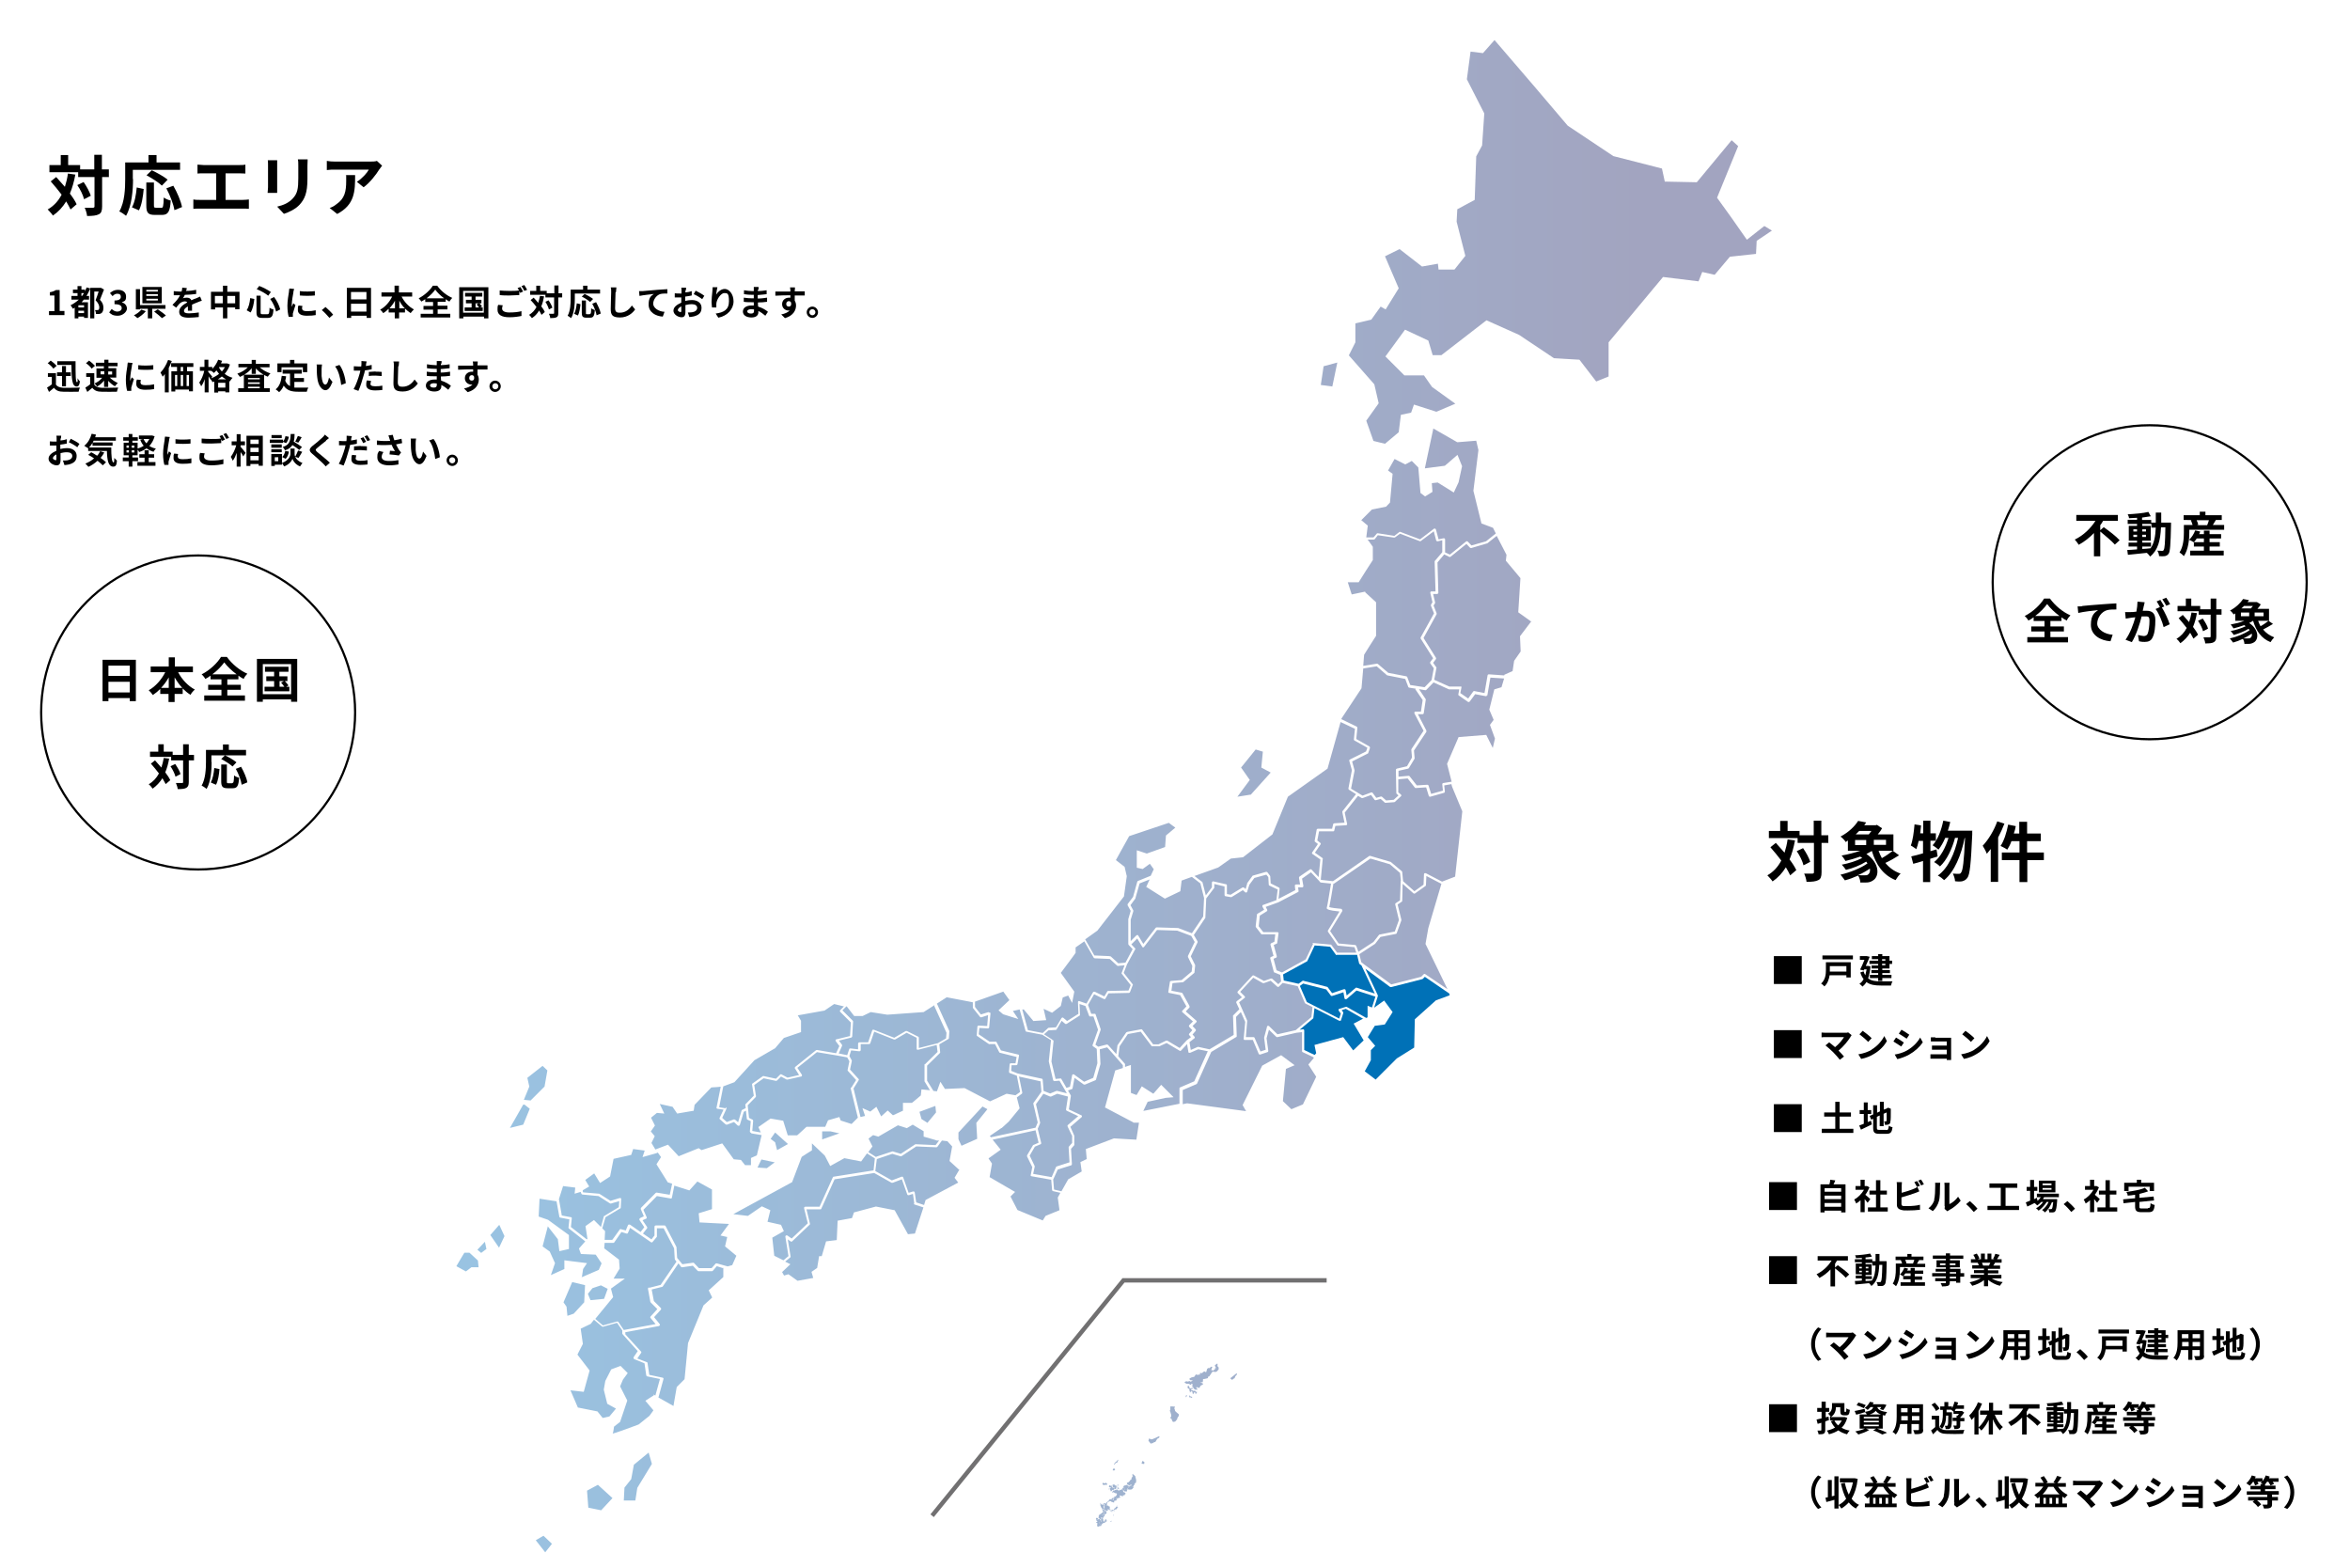 <?xml version="1.0" encoding="UTF-8"?>
<svg id="_レイヤー_1" data-name="レイヤー 1" xmlns="http://www.w3.org/2000/svg" xmlns:xlink="http://www.w3.org/1999/xlink" version="1.1" viewBox="0 0 1079.3 720">
  <defs>
    <style>
      .cls-1 {
        fill: #0071b7;
      }

      .cls-1, .cls-2, .cls-3 {
        stroke-width: 0px;
      }

      .cls-2 {
        fill: #000;
      }

      .cls-4 {
        stroke: #000;
      }

      .cls-4, .cls-5 {
        fill: none;
        stroke-miterlimit: 10;
      }

      .cls-3 {
        fill: url(#_名称未設定グラデーション_25);
        opacity: .4;
      }

      .cls-5 {
        stroke: #717071;
        stroke-width: 2px;
      }
    </style>
    <linearGradient id="_名称未設定グラデーション_25" data-name="名称未設定グラデーション 25" x1="209.6" y1="365.6" x2="813.7" y2="365.6" gradientUnits="userSpaceOnUse">
      <stop offset="0" stop-color="#006ab7"/>
      <stop offset=".9" stop-color="#171c61"/>
    </linearGradient>
  </defs>
  <g>
    <path class="cls-2" d="M22.5,142.9h2.5v-7.2h-2.1v-1.5c1.2-.2,2-.5,2.8-1h1.7v9.6h2.2v1.9h-7.1v-1.9Z"/>
    <path class="cls-2" d="M47.8,132.9c-.6,1.5-1.3,3.3-1.9,4.8,1.4,1.4,1.6,2.7,1.6,3.7s-.3,2-.9,2.4c-.3.2-.7.4-1.1.4-.4,0-.9,0-1.4,0,0-.5-.2-1.3-.5-1.8.4,0,.7,0,1,0s.5,0,.6-.1c.3-.2.4-.6.4-1.1,0-.9-.4-2-1.7-3.3.5-1.2,1-2.8,1.4-4h-2v12.3h-1.9v-13.7c-.5,1.2-1,2.4-1.7,3.4h1.2v1.7h-2.4c-.3.4-.7.8-1,1.2h2.9v7.2h-1.8v-.6h-2.6v.8h-1.7v-4.9c-.3.2-.5.3-.8.5-.2-.4-.8-1.2-1.1-1.6,1.4-.7,2.7-1.6,3.8-2.6h-3.4v-1.7h2.8v-1.3h-2.1v-1.6h2.1v-1.6h1.8v1.6h1.6v.8c.3-.6.5-1.2.8-1.8l1.7.5v-.3h4.9c0,0,1.4.8,1.4.8ZM38.6,140.2h-2.6v1h2.6v-1ZM38.6,143.8v-1.1h-2.6v1.1h2.6ZM37.7,135.9c.3-.4.6-.8.9-1.3h-1.2v1.3h.3Z"/>
    <path class="cls-2" d="M50.2,143.4l1.1-1.5c.7.7,1.6,1.2,2.6,1.2s2-.6,2-1.6-.7-1.8-3.3-1.8v-1.7c2.2,0,2.9-.7,2.9-1.7s-.6-1.4-1.6-1.4-1.5.4-2.2,1.1l-1.2-1.4c1-.9,2.2-1.5,3.6-1.5,2.3,0,3.8,1.1,3.8,3.1s-.7,2.1-2,2.6h0c1.3.4,2.4,1.4,2.4,2.9s-1.9,3.3-4.2,3.3-3.1-.7-4-1.6Z"/>
    <path class="cls-2" d="M66.9,143c-1,1.2-2.5,2.4-3.8,3.1-.4-.4-1.1-1-1.6-1.3,1.3-.6,2.7-1.7,3.4-2.6l2,.7ZM69.9,141.8v4.4h-2v-4.4h-3.6v.3h-1.9v-9.3h1.9v7.3h11.7v1.7h-6.2ZM74.3,139.3h-8.9v-7.5h8.9v7.5ZM72.5,133.1h-5.3v.8h5.3v-.8ZM72.5,135.1h-5.3v.8h5.3v-.8ZM72.5,137.2h-5.3v.8h5.3v-.8ZM72.5,142.1c1.2.8,2.9,2,3.7,2.8l-1.8,1.2c-.8-.8-2.4-2.1-3.6-3l1.6-1Z"/>
    <path class="cls-2" d="M85.6,133.6c1.5,0,3.1-.2,4.5-.5v1.9c-1.5.2-3.5.4-5.2.4-.3.6-.6,1.2-.9,1.6.4-.2,1.3-.3,1.8-.3,1,0,1.8.4,2.1,1.2.8-.4,1.5-.7,2.2-.9.6-.3,1.2-.5,1.8-.8l.8,1.9c-.5.1-1.4.5-1.9.7-.7.3-1.6.6-2.6,1.1,0,.9,0,2.1,0,2.8h-1.9c0-.5,0-1.2,0-2-1.2.7-1.8,1.3-1.8,2.1s.8,1.1,2.3,1.1,3.1-.2,4.5-.4v2.1c-1.1.1-3.1.3-4.6.3-2.5,0-4.4-.6-4.4-2.7s1.9-3.3,3.7-4.3c-.2-.4-.7-.5-1.1-.5-.9,0-1.9.5-2.5,1.1-.5.5-.9,1.1-1.5,1.8l-1.7-1.3c1.7-1.6,2.8-3,3.5-4.4h-.2c-.7,0-1.8,0-2.7,0v-1.9c.8.1,2,.2,2.8.2h.8c.2-.6.3-1.3.3-1.8l2.1.2c0,.4-.2.9-.4,1.6Z"/>
    <path class="cls-2" d="M110,134v8h-2v-.8h-3.6v5h-2v-5h-3.6v.9h-1.9v-8.1h5.5v-2.8h2v2.8h5.6ZM102.3,139.3v-3.4h-3.6v3.4h3.6ZM108,139.3v-3.4h-3.6v3.4h3.6Z"/>
    <path class="cls-2" d="M116.8,137.3c-.2,2.2-.7,4.6-1.7,6.2l-1.8-1c.9-1.4,1.4-3.4,1.6-5.6l1.9.4ZM119.7,135.8v7.6c0,.8.1.9.9.9h2.2c.8,0,.9-.5,1-3,.4.4,1.2.7,1.8.8-.2,3-.7,3.9-2.6,3.9h-2.6c-2,0-2.6-.6-2.6-2.6v-7.6h2ZM119,131.3c1.9.7,4.1,1.9,5.4,2.8l-1.2,1.7c-1.2-1-3.5-2.3-5.3-3l1.2-1.5ZM125.8,136.3c1.4,1.8,2.5,4.1,2.9,5.8l-1.9,1c-.3-1.6-1.4-4.1-2.7-5.8l1.8-.9Z"/>
    <path class="cls-2" d="M134.8,134c-.2,1.1-.8,4.3-.8,5.9s0,.7,0,1c.2-.5.5-1.1.7-1.6l1,.8c-.4,1.3-1,3.1-1.2,3.9,0,.2,0,.6,0,.8s0,.4,0,.7h-1.9c-.3-1-.6-2.9-.6-5.1s.5-5.1.7-6.3c0-.4.1-1.1.2-1.6l2.2.2c-.1.3-.3,1.1-.4,1.4ZM138.8,141.8c0,.7.6,1.1,2.2,1.1s2.6-.1,4-.4v2.2c-1,.2-2.3.3-4.1.3-2.8,0-4.1-1-4.1-2.6s0-1.3.3-2.1l1.8.2c-.1.5-.2.9-.2,1.3ZM144.6,133.6v2.1c-2,.2-4.9.2-6.9,0v-2c2,.3,5.2.2,6.9,0Z"/>
    <path class="cls-2" d="M147.8,142.4l1.7-1.4c1.1.9,2.7,2.5,3.5,3.5l-1.7,1.5c-1-1.2-2.3-2.6-3.4-3.5Z"/>
    <path class="cls-2" d="M170.4,132.2v13.8h-2v-1h-7.1v1h-2v-13.8h11.1ZM161.2,134.1v3.4h7.1v-3.4h-7.1ZM168.3,143.1v-3.6h-7.1v3.6h7.1Z"/>
    <path class="cls-2" d="M184.5,136.3c1.2,2.4,3.3,4.6,5.6,5.8-.5.4-1.1,1.2-1.5,1.7-.9-.6-1.8-1.3-2.6-2.1v1.8h-2.7v2.7h-2v-2.7h-2.8v-1.7c-.8.8-1.6,1.5-2.5,2-.3-.5-.9-1.2-1.4-1.6,2.3-1.2,4.3-3.5,5.5-6h-4.9v-1.9h6v-3.1h2v3.1h6.1v1.9h-4.9ZM181.4,141.6v-3.5c-.7,1.3-1.6,2.5-2.5,3.5h2.5ZM185.9,141.6c-1-1-1.8-2.2-2.5-3.5v3.5h2.5Z"/>
    <path class="cls-2" d="M200.9,144.1h5.9v1.7h-13.6v-1.7h5.7v-1.9h-4.4v-1.7h4.4v-1.8h-3.6v-1.3c-.6.4-1.2.8-1.8,1.1-.2-.4-.8-1.1-1.2-1.5,2.7-1.4,5.3-3.8,6.5-5.8h2c1.7,2.4,4.3,4.5,6.9,5.6-.5.5-.9,1.1-1.3,1.7-.6-.3-1.2-.7-1.7-1.1v1.2h-3.7v1.8h4.5v1.7h-4.5v1.9ZM204,137c-1.7-1.2-3.2-2.7-4.1-4-.9,1.3-2.3,2.7-4,4h8.1Z"/>
    <path class="cls-2" d="M224.3,131.9v14.3h-2v-.8h-9.5v.8h-1.9v-14.3h13.4ZM222.2,143.6v-10h-9.5v10h9.5ZM221.7,141.2v1.6h-8.3v-1.6h3.2v-1.9h-2.6v-1.6h2.6v-1.5h-3v-1.7h7.9v1.7h-3.1v1.5h2.7v1.6h-.9c.4.4.9,1,1.2,1.4l-.8.5h1.1ZM218.4,141.2h1.6c-.3-.4-.7-1-1.1-1.4l1-.5h-1.5v1.9Z"/>
    <path class="cls-2" d="M230.6,141.7c0,1,1,1.8,3.3,1.8s4.2-.2,5.6-.6v2.2c-1.4.3-3.3.6-5.5.6-3.7,0-5.5-1.2-5.5-3.4s.2-1.7.3-2.3l2.1.2c-.2.6-.3,1.1-.3,1.6ZM240.2,133.9l-1.3.6c-.1-.2-.3-.5-.4-.8v1.8c-1.1,0-3.1.2-4.6.2s-3.1,0-4.4-.2v-2.1c1.2.1,2.7.2,4.4.2s3.2,0,4.5-.2c-.2-.4-.5-.8-.7-1.1l1.3-.5c.4.6,1,1.6,1.3,2.2ZM242.1,133.1l-1.3.5c-.3-.7-.8-1.6-1.3-2.2l1.3-.5c.4.6,1,1.6,1.3,2.2Z"/>
    <path class="cls-2" d="M249.9,136c-.3,1.7-.7,3.3-1.3,4.7.7.9,1.3,1.8,1.6,2.6l-1.5,1.3c-.3-.6-.6-1.2-1.1-2-.8,1.4-1.9,2.6-3.3,3.5-.2-.4-.9-1.1-1.3-1.5,1.5-.9,2.6-2.1,3.4-3.6-.8-1.1-1.8-2.3-2.7-3.2l1.4-1.1c.7.7,1.4,1.6,2.1,2.4.3-1,.6-2.1.8-3.2l1.9.2ZM258.1,136.6h-1.7v7.2c0,1.1-.2,1.6-.8,1.9-.6.3-1.6.4-2.9.4,0-.6-.3-1.5-.6-2,.9,0,1.8,0,2,0s.4,0,.4-.3v-7.2h-4v-1.2h-7v-1.8h2.8v-2.4h1.8v2.4h3v1.1h3.5v-3.6h1.9v3.6h1.7v1.8ZM251.9,137.9c.8,1.1,1.5,2.4,1.8,3.4l-1.6.8c-.2-.9-.9-2.4-1.6-3.5l1.5-.7Z"/>
    <path class="cls-2" d="M264,137.1c0,2.6-.2,6.5-1.7,9-.4-.3-1.2-.9-1.6-1.1,1.3-2.3,1.4-5.7,1.4-8v-4h5.7v-1.8h2v1.8h5.8v1.8h-11.6v2.2ZM263.7,144.1c.7-1.2,1-3.1,1.2-4.8l1.7.4c-.2,1.8-.5,4-1.2,5.2l-1.7-.8ZM270.9,144.2c.5,0,.6-.4.6-2.6.4.3,1.2.6,1.7.8-.2,2.7-.7,3.5-2.1,3.5h-1.8c-1.7,0-2.1-.6-2.1-2.3v-5.6h1.9v5.6c0,.6,0,.7.5.7h1.3ZM271,138.7c-.8-.8-2.4-1.8-3.8-2.5l1.3-1.2c1.3.6,3,1.6,3.9,2.3l-1.4,1.4ZM273.8,138.8c.9,1.7,1.9,3.8,2.1,5.2l-1.9.8c-.2-1.4-1-3.6-2-5.3l1.7-.7Z"/>
    <path class="cls-2" d="M282.7,134.2c0,1.7-.2,5.3-.2,7.3s1,2.1,2.2,2.1c2.6,0,4.3-1.5,5.5-3.3l1.5,1.8c-1,1.5-3.3,3.7-6.9,3.7s-4.3-1.2-4.3-3.9.2-6.4.2-7.7,0-1.5-.2-2.2h2.6c0,.7-.2,1.5-.2,2.2Z"/>
    <path class="cls-2" d="M295.1,133.7c1.3-.1,4-.4,6.9-.6,1.6-.1,3.4-.2,4.5-.3v2c-.8,0-2.2,0-3.1.2-1.9.5-3.4,2.6-3.4,4.5s2.5,3.6,5.2,3.7l-.8,2.2c-3.3-.2-6.5-2-6.5-5.5s1.3-4.1,2.4-4.9c-1.5.2-4.8.5-6.6.9l-.2-2.2c.6,0,1.3,0,1.6,0Z"/>
    <path class="cls-2" d="M314.8,133.2c0,.4,0,.7,0,1.1,1.1-.1,2.1-.3,2.9-.6v2c-.9.2-2,.4-3,.5,0,.5,0,1,0,1.4v.6c1.1-.3,2.2-.4,3.1-.4,2.5,0,4.4,1.3,4.4,3.5s-1,3.3-3.5,4c-.7.2-1.4.2-2.1.3l-.7-2.1c.7,0,1.4,0,2-.1,1.3-.2,2.3-.9,2.3-2s-1-1.7-2.4-1.7-2,.2-3,.4c0,1.3,0,2.5,0,3.1,0,2-.7,2.5-1.8,2.5-1.6,0-3.7-1.3-3.7-3s1.6-2.8,3.6-3.7c0-.4,0-.8,0-1.1v-1.3c-.3,0-.6,0-.8,0-1.1,0-1.7,0-2.2,0v-1.9c.9.1,1.6.1,2.2.1s.6,0,.9,0c0-.6,0-1,0-1.3s0-1.1-.1-1.4h2.2c0,.3-.1,1-.1,1.4ZM312.4,143.4c.3,0,.5-.1.5-.7s0-1.1,0-2c-1,.5-1.6,1.2-1.6,1.7s.8.9,1.2.9ZM323.5,135.8l-1,1.6c-.8-.7-2.9-1.9-3.9-2.3l.9-1.6c1.2.6,3.1,1.6,3.9,2.3Z"/>
    <path class="cls-2" d="M328.9,135.3c.8-1.2,2.2-2.6,4-2.6s4,2.2,4,5.7-2.8,6.7-7,7.5l-1.2-1.9c3.6-.5,6.1-1.7,6.1-5.6s-.8-3.8-2.2-3.8-3.5,2.8-3.6,4.9c0,.4,0,.9,0,1.7h-2c0-.5-.2-1.5-.2-2.5s.2-3.5.4-5.1c0-.6.1-1.2.1-1.7h2.2c-.2.9-.5,2.5-.6,3.4Z"/>
    <path class="cls-2" d="M348.1,133c0,.2,0,.4,0,.7,1.3,0,2.6-.2,4-.4v1.8c-1.1.1-2.5.3-4.1.4v1.6c1.6,0,3-.2,4.3-.4v1.9c-1.5.2-2.7.3-4.2.3,0,.6,0,1.3.1,1.9,2,.6,3.6,1.6,4.5,2.4l-1.2,1.8c-.9-.8-2-1.6-3.2-2.2,0,.2,0,.4,0,.6,0,1.4-1,2.4-3.2,2.4s-3.9-1-3.9-2.7,1.5-2.8,4-2.8.7,0,1,0c0-.5,0-1,0-1.5h-.8c-.9,0-2.8,0-3.8-.2v-1.9c1,.2,3,.3,3.8.3h.8c0-.5,0-1.1,0-1.6h-.6c-1,0-2.9-.1-3.9-.3v-1.8c1.1.2,2.9.4,3.9.4h.6v-.8c0-.3,0-.8,0-1.1h2.2c0,.3,0,.7,0,1.1ZM344.9,144c.8,0,1.4-.2,1.4-1.2s0-.4,0-.7c-.4,0-.9-.1-1.3-.1-1.1,0-1.8.4-1.8,1s.6,1,1.7,1Z"/>
    <path class="cls-2" d="M365,133.3c0,.1,0,.3,0,.5,1.6,0,3.8,0,4.6,0v1.9c-1,0-2.5,0-4.6,0,0,.8,0,1.7,0,2.4.4.6.6,1.4.6,2.2,0,2.1-1.2,4.7-5.1,5.8l-1.7-1.7c1.6-.3,3-.9,3.9-1.8-.2,0-.5,0-.7,0-1.2,0-2.8-1-2.8-2.9s1.5-3,3.2-3,.4,0,.6,0c0-.4,0-.7,0-1.1-2.4,0-4.9.1-6.9.2v-1.9c1.8,0,4.7,0,6.9,0,0-.2,0-.4,0-.5,0-.7-.1-1.2-.2-1.4h2.3c0,.3,0,1.1-.1,1.4ZM362.3,140.8c.7,0,1.3-.5,1-1.9-.2-.4-.6-.6-1-.6-.6,0-1.2.4-1.2,1.3s.6,1.2,1.2,1.2Z"/>
    <path class="cls-2" d="M375.7,143.4c0,1.4-1.2,2.6-2.6,2.6s-2.6-1.2-2.6-2.6,1.2-2.6,2.6-2.6,2.6,1.2,2.6,2.6ZM374.5,143.4c0-.8-.6-1.4-1.4-1.4s-1.4.6-1.4,1.4.7,1.4,1.4,1.4,1.4-.6,1.4-1.4Z"/>
    <path class="cls-2" d="M25.6,176.5c.7,1.1,1.9,1.5,3.5,1.6,1.9,0,5.5,0,7.6-.1-.2.4-.5,1.4-.6,1.9-1.9,0-5.1.1-7,0-2,0-3.3-.5-4.3-1.8-.7.6-1.4,1.2-2.3,1.9l-.9-2c.7-.4,1.5-.9,2.2-1.5v-3.4h-1.8v-1.7h3.7v5ZM24.5,169.3c-.5-.8-1.6-1.8-2.6-2.5l1.4-1.2c1,.7,2.1,1.7,2.7,2.4l-1.5,1.3ZM28.5,172.7h-2.3v-1.7h2.3v-2.9h1.8v2.9h2.2v1.7h-2.2v4.7h-1.8v-4.7ZM34.7,165.8c0,5.9,0,9.7.6,9.7s.3-.8.3-1.8c.3.5.7,1.1,1.1,1.4-.2,1.6-.5,2.4-1.5,2.4-2.2,0-2.3-3.8-2.4-9.9h-6.5v-1.7h8.4Z"/>
    <path class="cls-2" d="M43.2,176.5c.7,1.1,1.9,1.5,3.5,1.6,1.9,0,5.5,0,7.6-.1-.2.4-.5,1.4-.6,1.9-1.9,0-5.1.1-7,0-2,0-3.3-.5-4.3-1.8-.7.6-1.4,1.2-2.3,1.9l-.9-2c.7-.4,1.5-.9,2.2-1.5v-3.4h-1.8v-1.7h3.7v5ZM42.1,169.3c-.5-.8-1.6-1.8-2.6-2.5l1.4-1.2c1,.7,2.1,1.7,2.7,2.4l-1.5,1.3ZM47.9,168.2h-3.9v-1.6h3.9v-1.4h1.9v1.4h4.2v1.6h-4.2v.9h3.6v4.3h-3c1,1,2.4,1.9,3.7,2.5-.4.4-1,1-1.3,1.5-1.1-.6-2.2-1.5-3.1-2.5v2.8h-1.9v-2.9c-.9,1.1-2,2.1-3.2,2.7-.3-.4-.8-1.1-1.2-1.4,1.3-.5,2.7-1.5,3.5-2.6h-2.6v-4.3h3.4v-.9ZM46.2,171.9h1.7v-1.4h-1.7v1.4ZM49.7,170.6v1.4h1.8v-1.4h-1.8Z"/>
    <path class="cls-2" d="M60.6,168c-.2,1.1-.8,4.3-.8,5.9s0,.7,0,1c.2-.5.5-1.1.7-1.6l1,.8c-.4,1.3-1,3.1-1.2,3.9,0,.2,0,.6,0,.8s0,.4,0,.7h-1.9c-.3-1-.6-2.9-.6-5.1s.5-5.1.7-6.3c0-.4.1-1.1.2-1.6l2.2.2c-.1.3-.3,1.1-.4,1.4ZM64.6,175.8c0,.7.6,1.1,2.2,1.1s2.6-.1,4-.4v2.2c-1,.2-2.3.3-4.1.3-2.8,0-4.1-1-4.1-2.6s0-1.3.3-2.1l1.8.2c-.1.5-.2.9-.2,1.3ZM70.4,167.6v2.1c-2,.2-4.9.2-6.9,0v-2c2,.3,5.2.2,6.9,0Z"/>
    <path class="cls-2" d="M78.9,165.8c-.4,1.1-.9,2.1-1.4,3.2v11.2h-1.8v-8.4c-.3.4-.6.8-1,1.2-.2-.4-.7-1.5-1-1.9,1.4-1.4,2.7-3.6,3.5-5.8l1.7.5ZM85.9,168.5v2h2.7v9.2h-1.8v-.8h-6.3v.9h-1.8v-9.3h2.6v-2h-2.7v-1.7h10.2v1.7h-2.8ZM80.4,177.3h1v-5.1h-1v5.1ZM83,172.2v5.1h1.1v-5.1h-1.1ZM84.1,168.5h-1.1v2h1.1v-2ZM86.8,172.2h-1.1v5.1h1.1v-5.1Z"/>
    <path class="cls-2" d="M105.6,167.4c-.5,1.7-1.4,3.1-2.4,4.3,1,.8,2.2,1.4,3.6,1.8-.4.4-.9,1.1-1.2,1.6h-.3c0-.1,0,5.1,0,5.1h-1.8v-.5h-3.3v.6h-1.8v-5.1c-.3.1-.5.2-.8.3-.2-.4-.5-.9-.8-1.3v.2c-.3-.4-.7-1-1-1.6v7.4h-1.8v-6.1c-.4,1.3-1,2.5-1.6,3.3-.2-.5-.6-1.3-.9-1.7,1-1.3,1.9-3.5,2.3-5.4h-2v-1.8h2.1v-3.3h1.8v3.3h1.8v.9c1.1-1.1,2.1-2.6,2.7-4.2l1.8.5c-.2.4-.3.8-.5,1.2h2.9c0,0,1.2.5,1.2.5ZM97.1,173.7c1.3-.5,2.5-1.2,3.5-2-.4-.5-.8-1-1.2-1.6-.4.5-.8.9-1.2,1.2-.2-.3-.7-.7-1.2-1h-1.4v.4c.4.5,1.6,1.9,1.9,2.3l-.5.8ZM103.8,174.2c-.7-.4-1.3-.8-1.9-1.3-.6.5-1.2.9-1.8,1.3h3.8ZM103.5,178v-2.2h-3.3v2.2h3.3ZM100.6,168.6v.2c.3.6.7,1.2,1.3,1.8.5-.6,1-1.2,1.4-2h-2.6Z"/>
    <path class="cls-2" d="M119.3,168.7c1.3,1.2,3.1,2.2,4.9,2.8-.4.3-.9,1-1.2,1.5-.6-.2-1.1-.5-1.7-.8v6.1h2.6v1.7h-14.5v-1.7h2.6v-6.1c-.6.3-1.2.6-1.8.9-.3-.4-.8-1.1-1.2-1.5,1.8-.6,3.5-1.6,4.8-2.9h-4.3v-1.6h6.1v-1.8h1.9v1.8h6.3v1.6h-4.5ZM121.1,172.1c-1.4-.8-2.6-1.8-3.6-2.9v2.5h-1.9v-2.6c-.9,1.2-2.1,2.2-3.5,3h8.9ZM119.3,173.6h-5.4v.6h5.4v-.6ZM113.9,176.3h5.4v-.7h-5.4v.7ZM119.3,178.3v-.7h-5.4v.7h5.4Z"/>
    <path class="cls-2" d="M135.2,178c.6,0,1.2,0,1.8,0s3.5,0,4.6,0c-.3.5-.6,1.4-.7,1.9h-4c-2.9,0-5.1-.5-6.6-2.8-.5,1.2-1.2,2.2-2.1,3-.3-.3-1.1-1-1.6-1.3,1.7-1.3,2.5-3.5,2.8-6.2l2,.2c0,.7-.2,1.4-.4,2,.5,1.3,1.2,2,2.2,2.5v-5.7h-3.4v-1.8h8.8v1.8h-3.4v2h4.4v1.8h-4.4v2.4ZM129.3,170.9h-1.9v-4h5.8v-1.6h2v1.6h5.9v4h-2v-2.2h-9.8v2.2Z"/>
    <path class="cls-2" d="M147.7,169.3c0,1,0,2.2,0,3.4.2,2.3.7,3.9,1.7,3.9s1.4-1.9,1.7-3.2l1.6,2c-1.1,2.8-2.1,3.8-3.3,3.8s-3.3-1.6-3.7-5.9c-.2-1.5-.2-3.3-.2-4.3s0-1.1-.1-1.6h2.5c-.1.6-.2,1.5-.2,2ZM158.8,176l-2.1.8c-.3-2.6-1.1-6.5-2.8-8.5l2-.7c1.5,1.8,2.7,5.8,2.9,8.3Z"/>
    <path class="cls-2" d="M168.1,167.5c0,.2,0,.4-.1.6.9-.1,1.8-.3,2.7-.5v2c-1,.2-2,.4-3.1.5-.1.7-.3,1.4-.5,2-.6,2.2-1.6,5.5-2.5,7.4l-2.2-.8c1-1.6,2.2-5,2.8-7.2.1-.4.2-.9.3-1.3-.4,0-.7,0-1.1,0-.8,0-1.4,0-1.9,0v-2c.8,0,1.3.1,2,.1s.9,0,1.4,0c0-.4.1-.7.1-.9,0-.6,0-1.2,0-1.6l2.4.2c-.1.4-.3,1.2-.3,1.5ZM170.1,176.2c0,.7.5,1.2,2.2,1.2s2.2-.1,3.3-.3v2c-1,.1-2.1.2-3.3.2-2.7,0-4.1-.9-4.1-2.5s.2-1.5.3-2.1l1.9.2c-.1.4-.2,1-.2,1.3ZM172.5,170.7c.9,0,1.9,0,2.8.1v1.9c-.8,0-1.8-.2-2.8-.2s-2.1,0-3.1.2v-1.9c.9,0,2-.2,3.1-.2Z"/>
    <path class="cls-2" d="M182.9,168.2c0,1.7-.2,5.3-.2,7.3s1,2.1,2.2,2.1c2.6,0,4.3-1.5,5.5-3.3l1.5,1.8c-1,1.5-3.3,3.7-6.9,3.7s-4.3-1.2-4.3-3.9.2-6.4.2-7.7,0-1.5-.2-2.2h2.6c0,.7-.2,1.5-.2,2.2Z"/>
    <path class="cls-2" d="M202.5,167c0,.2,0,.4,0,.7,1.3,0,2.6-.2,4-.4v1.8c-1.1.1-2.5.3-4.1.4v1.6c1.6,0,3-.2,4.3-.4v1.9c-1.5.2-2.7.3-4.2.3,0,.6,0,1.3.1,1.9,2,.6,3.6,1.6,4.5,2.4l-1.2,1.8c-.9-.8-2-1.6-3.2-2.2,0,.2,0,.4,0,.6,0,1.4-1,2.4-3.2,2.4s-3.9-1-3.9-2.7,1.5-2.8,4-2.8.7,0,1,0c0-.5,0-1,0-1.5h-.8c-.9,0-2.8,0-3.8-.2v-1.9c1,.2,3,.3,3.8.3h.8c0-.5,0-1.1,0-1.6h-.6c-1,0-2.9-.1-3.9-.3v-1.8c1.1.2,2.9.4,3.9.4h.6v-.8c0-.3,0-.8,0-1.1h2.2c0,.3,0,.7,0,1.1ZM199.2,178c.8,0,1.4-.2,1.4-1.2s0-.4,0-.7c-.4,0-.9-.1-1.3-.1-1.1,0-1.8.4-1.8,1s.6,1,1.7,1Z"/>
    <path class="cls-2" d="M219.3,167.3c0,.1,0,.3,0,.5,1.6,0,3.8,0,4.6,0v1.9c-1,0-2.5,0-4.6,0,0,.8,0,1.7,0,2.4.4.6.6,1.4.6,2.2,0,2.1-1.2,4.7-5.1,5.8l-1.7-1.7c1.6-.3,3-.9,3.9-1.8-.2,0-.5,0-.7,0-1.2,0-2.8-1-2.8-2.9s1.5-3,3.2-3,.4,0,.6,0c0-.4,0-.7,0-1.1-2.4,0-4.9.1-6.9.2v-1.9c1.8,0,4.7,0,6.9,0,0-.2,0-.4,0-.5,0-.7-.1-1.2-.2-1.4h2.3c0,.3,0,1.1-.1,1.4ZM216.7,174.8c.7,0,1.3-.5,1-1.9-.2-.4-.6-.6-1-.6-.6,0-1.2.4-1.2,1.3s.6,1.2,1.2,1.2Z"/>
    <path class="cls-2" d="M230,177.4c0,1.4-1.2,2.6-2.6,2.6s-2.6-1.2-2.6-2.6,1.2-2.6,2.6-2.6,2.6,1.2,2.6,2.6ZM228.9,177.4c0-.8-.6-1.4-1.4-1.4s-1.4.6-1.4,1.4.7,1.4,1.4,1.4,1.4-.6,1.4-1.4Z"/>
    <path class="cls-2" d="M27.8,201.2c0,.4,0,.7,0,1.1,1.1-.1,2.1-.3,2.9-.6v2c-.9.2-2,.4-3,.5,0,.5,0,1,0,1.4v.6c1.1-.3,2.2-.4,3.1-.4,2.5,0,4.4,1.3,4.4,3.5s-1,3.3-3.5,4c-.7.2-1.4.2-2.1.3l-.7-2.1c.7,0,1.4,0,2-.1,1.3-.2,2.3-.9,2.3-2s-1-1.7-2.4-1.7-2,.2-3,.4c0,1.3,0,2.5,0,3.1,0,2-.7,2.5-1.8,2.5-1.6,0-3.7-1.3-3.7-3s1.6-2.8,3.6-3.7c0-.4,0-.8,0-1.1v-1.3c-.3,0-.6,0-.8,0-1.1,0-1.7,0-2.2,0v-1.9c.9.1,1.6.1,2.2.1s.6,0,.9,0c0-.6,0-1,0-1.3s0-1.1-.1-1.4h2.2c0,.3-.1,1-.1,1.4ZM25.4,211.4c.3,0,.5-.1.5-.7s0-1.1,0-2c-1,.5-1.6,1.2-1.6,1.7s.8.9,1.2.9ZM36.5,203.8l-1,1.6c-.8-.7-2.9-1.9-3.9-2.3l.9-1.6c1.2.6,3.1,1.6,3.9,2.3Z"/>
    <path class="cls-2" d="M51.1,205.5c0,3.8.2,6.9,1.1,6.9.2,0,.3-.8.3-2.1.4.4.8.9,1.2,1.2-.1,2-.5,2.8-1.7,2.8-2.3,0-2.8-3.1-2.9-7.2h-8.6v-1.3h-.1c-.4-.2-1.3-.8-1.7-1.1,1.6-1.2,2.8-3.3,3.4-5.5l2,.4c-.1.4-.3.8-.4,1.2h9.5v1.6h-10.2c-.1.3-.3.5-.4.8h9.1v1.5h-9.2v-1.3c-.5.8-1,1.5-1.6,2.1h10.2ZM47.9,207.8c-.5.9-1,1.7-1.7,2.5,1,.7,1.9,1.4,2.5,2l-1.5,1.4c-.6-.6-1.4-1.3-2.4-2.1-1.3,1.2-2.7,2.1-4.2,2.8-.3-.4-1-1.1-1.4-1.5,1.5-.6,2.9-1.4,4-2.4-.9-.6-1.8-1.2-2.7-1.6l1.4-1.2c.8.4,1.8,1,2.7,1.6.6-.6,1-1.3,1.4-2.1l1.8.6Z"/>
    <path class="cls-2" d="M71,200.4c-.5,1.8-1.3,3.2-2.4,4.4.9.6,1.9,1,3,1.2-.4.4-.9,1.1-1.1,1.5-1.2-.4-2.3-.9-3.2-1.6-1,.7-2.1,1.3-3.4,1.7-.1-.3-.4-.8-.7-1.1v2.6h-2.4v1h2.6v1.7h-2.6v2.5h-1.7v-2.5h-2.7v-1.7h2.7v-1h-2.3v-5.8h2.3v-.9h-2.5v-1.6h2.5v-1.5h1.7v1.5h2.5v1.6h-2.5v.9h2.4v2.7c1-.3,2-.7,2.8-1.3-.7-.8-1.2-1.7-1.6-2.8l1.3-.3h-1.9v-1.6h6.1c0,0,1.2.4,1.2.4ZM58.1,205.6h1.1v-1h-1.1v1ZM58.1,207.8h1.1v-1h-1.1v1ZM61.7,204.6h-1.2v1h1.2v-1ZM61.7,206.8h-1.2v1h1.2v-1ZM68.2,212.2h3.2v1.7h-8.3v-1.7h3.3v-2h-2.4v-1.6h2.4v-1.8h1.9v1.8h2.5v1.6h-2.5v2ZM65.9,201.6c.3.7.8,1.4,1.3,2,.6-.6,1-1.3,1.4-2h-2.7Z"/>
    <path class="cls-2" d="M77.7,202c-.2,1.1-.8,4.3-.8,5.9s0,.7,0,1c.2-.5.5-1.1.7-1.6l1,.8c-.4,1.3-1,3.1-1.2,3.9,0,.2,0,.6,0,.8s0,.4,0,.7h-1.9c-.3-1-.6-2.9-.6-5.1s.5-5.1.7-6.3c0-.4.1-1.1.2-1.6l2.2.2c-.1.3-.3,1.1-.4,1.4ZM81.7,209.8c0,.7.6,1.1,2.2,1.1s2.6-.1,4-.4v2.2c-1,.2-2.3.3-4.1.3-2.8,0-4.1-1-4.1-2.6s0-1.3.3-2.1l1.8.2c-.1.5-.2.9-.2,1.3ZM87.5,201.6v2.1c-2,.2-4.9.2-6.9,0v-2c2,.3,5.2.2,6.9,0Z"/>
    <path class="cls-2" d="M93.7,209.7c0,1,1,1.8,3.3,1.8s4.2-.2,5.6-.6v2.2c-1.4.3-3.3.6-5.5.6-3.7,0-5.5-1.2-5.5-3.4s.2-1.7.3-2.3l2.1.2c-.2.6-.3,1.1-.3,1.6ZM103.3,201.9l-1.3.6c-.1-.2-.3-.5-.4-.8v1.8c-1.1,0-3.1.2-4.6.2s-3.1,0-4.4-.2v-2.1c1.2.1,2.7.2,4.4.2s3.2,0,4.5-.2c-.2-.4-.5-.8-.7-1.1l1.3-.5c.4.6,1,1.6,1.3,2.2ZM105.2,201.1l-1.3.5c-.3-.7-.8-1.6-1.3-2.2l1.3-.5c.4.6,1,1.6,1.3,2.2Z"/>
    <path class="cls-2" d="M110.6,205.3c.6.6,1.9,2.3,2.2,2.7l-1.1,1.6c-.2-.5-.7-1.3-1.2-2v6.7h-1.8v-6.3c-.5,1.4-1.1,2.7-1.8,3.6-.2-.5-.6-1.3-.9-1.8,1-1.3,2-3.4,2.5-5.3h-2.1v-1.8h2.3v-3.3h1.8v3.3h2v1.8h-2v1ZM120.7,200.1v13.8h-1.9v-.8h-3.8v.9h-1.8v-13.9h7.5ZM115,201.9v2h3.8v-2h-3.8ZM115,205.6v2h3.8v-2h-3.8ZM118.8,211.4v-2h-3.8v2h3.8Z"/>
    <path class="cls-2" d="M130,203.4h-6.1v-1.5h6.1v1.5ZM129.5,213.4h-3.3v.6h-1.6v-5.5h4.9v4.8ZM129.4,205.6h-4.8v-1.5h4.8v1.5ZM124.6,206.3h4.8v1.4h-4.8v-1.4ZM129.4,201.2h-4.7v-1.4h4.7v1.4ZM126.2,210v1.8h1.6v-1.8h-1.6ZM135.6,209.8c.4,1,1.4,2.1,3.3,2.8-.3.4-.8,1.2-1.1,1.6-2-.8-3.2-2.5-3.5-3.5-.3,1-1.6,2.7-3.8,3.5-.2-.4-.7-1.2-1-1.6,3.1-1.1,3.9-3.2,3.9-4.2v-2.4h1.9v2.4c0,.4,0,.8.3,1.3.4-.8,1-1.9,1.3-2.8l1.9.6c-.6,1-1.2,2.1-1.7,2.8l-1.5-.5ZM129.6,209.9c.7-.6,1.2-1.7,1.4-2.8l1.7.3c-.2,1.2-.7,2.5-1.5,3.3l-1.6-.8ZM137.5,206.7c-.7-.6-2-1.6-3.2-2.3-.7,1.1-1.7,1.9-3.4,2.4-.2-.5-.7-1.2-1.1-1.5,3.3-1,3.6-2.9,3.7-6h1.8c0,1.3-.1,2.5-.4,3.5,1.3.8,2.9,1.8,3.8,2.5l-1.3,1.4ZM132.7,200.5c-.2,1.1-.6,2.2-1.3,3l-1.5-.6c.6-.6,1-1.6,1.2-2.6l1.6.3ZM138.6,200.7c-.5.9-1.1,1.9-1.6,2.6l-1.4-.5c.4-.7.9-1.8,1.2-2.6l1.8.6Z"/>
    <path class="cls-2" d="M149.8,202.4c-1,.8-3.2,2.5-4.2,3.4-.8.7-.8.9,0,1.7,1.2,1,4.2,3.4,5.9,5l-1.9,1.7c-.4-.5-.9-1-1.4-1.5-1-1-3.3-3-4.8-4.3-1.6-1.4-1.5-2.2.1-3.6,1.3-1,3.5-2.8,4.5-3.8.5-.5,1-1,1.2-1.4l1.9,1.6c-.5.4-1,.8-1.4,1.1Z"/>
    <path class="cls-2" d="M161.3,201.7c0,.2,0,.4-.1.6.9-.1,1.8-.3,2.7-.5v2c-1,.2-2,.4-3.1.5-.1.7-.3,1.4-.5,2.1-.6,2.2-1.6,5.5-2.5,7.4l-2.2-.8c1-1.6,2.2-5,2.8-7.2.1-.4.2-.9.3-1.3-.4,0-.7,0-1.1,0-.8,0-1.4,0-1.9,0v-2c.8,0,1.3.1,2,.1s.9,0,1.4,0c0-.4.1-.7.1-.9,0-.6,0-1.2,0-1.6l2.4.2c-.1.4-.3,1.2-.4,1.5ZM163.3,210.4c0,.7.5,1.2,2.2,1.2s2.2-.1,3.3-.3v2c-1,.1-2.1.2-3.3.2-2.7,0-4.1-.9-4.1-2.5s.1-1.5.3-2.1l1.9.2c-.1.5-.2,1-.2,1.3ZM165.7,204.9c.9,0,1.9,0,2.8.1v1.9c-.8,0-1.8-.2-2.8-.2s-2.1,0-3.1.2v-1.9c.9,0,2-.2,3.1-.2ZM168.1,202.9l-1.3.6c-.3-.7-.8-1.6-1.2-2.2l1.3-.5c.4.6,1,1.6,1.3,2.2ZM170,202.1l-1.3.5c-.3-.7-.8-1.6-1.3-2.2l1.3-.5c.4.6,1,1.6,1.3,2.2Z"/>
    <path class="cls-2" d="M178.2,200l2.2-.3c.2.8.4,1.7.7,2.5,1.2-.2,2.3-.4,3.3-.7l.3,2c-.8.2-1.8.4-2.8.6.5,1,1,2,1.4,2.6.3.4.6.8.9,1.1l-1,1.4c-.9-.2-2.9-.4-4.3-.5l.2-1.7c.8,0,1.8.2,2.3.2-.5-.8-1.1-1.8-1.5-2.9-1.9.1-4.1.2-6.8,0v-2c2.4.3,4.4.3,6.1.2-.1-.4-.2-.7-.3-1-.1-.4-.3-.9-.5-1.5ZM175.3,209.8c0,1.3,1.2,1.9,3.4,1.9s3.2-.2,4.3-.4v2c-1,.2-2.5.4-4.4.4-3.3,0-5.3-1.3-5.3-3.6s.3-1.9.8-3l2,.5c-.5.8-.8,1.5-.8,2.2Z"/>
    <path class="cls-2" d="M190.9,203.3c0,1,0,2.2,0,3.4.2,2.3.7,3.9,1.7,3.9s1.4-1.9,1.7-3.2l1.6,2c-1.1,2.8-2.1,3.8-3.3,3.8s-3.3-1.6-3.7-5.9c-.2-1.5-.2-3.3-.2-4.3s0-1.1-.1-1.6h2.5c-.1.6-.2,1.5-.2,2ZM202,210l-2.1.8c-.3-2.6-1.1-6.5-2.8-8.5l2-.7c1.5,1.8,2.7,5.8,2.9,8.3Z"/>
    <path class="cls-2" d="M210.3,211.4c0,1.4-1.2,2.6-2.6,2.6s-2.6-1.2-2.6-2.6,1.2-2.6,2.6-2.6,2.6,1.2,2.6,2.6ZM209.1,211.4c0-.8-.6-1.4-1.4-1.4s-1.4.6-1.4,1.4.7,1.4,1.4,1.4,1.4-.6,1.4-1.4Z"/>
  </g>
  <g>
    <path class="cls-2" d="M827.5,451.9h-12.8v-12.8h12.8v12.8Z"/>
    <path class="cls-2" d="M849.9,448.9h-1.9v-1h-7.7c-.3,1.8-.9,3.8-2.4,5.1-.3-.4-1.1-1.1-1.5-1.3,2-1.8,2.2-4.3,2.2-6.3v-3.5h11.4v7ZM851,438.8v1.8h-14v-1.8h14ZM840.4,443.6v1.8c0,.2,0,.5,0,.8h7.6v-2.5h-7.6Z"/>
    <path class="cls-2" d="M859.1,443.6c-.2,2.3-.6,4.2-1.1,5.7,1.5,1.2,3.5,1.4,5.8,1.4.9,0,4.2,0,5.4,0-.3.4-.6,1.3-.7,1.9h-4.7c-2.7,0-4.9-.3-6.6-1.6-.5.9-1.1,1.5-1.8,2.1-.3-.4-1-1-1.4-1.3.8-.5,1.4-1.2,1.9-2.1-.6-.8-1.1-1.8-1.5-3.1l1.5-.5c.2.7.5,1.3.8,1.8.2-.8.4-1.7.6-2.7h-1.1l-.2.5-1.7-.4c.7-1.4,1.5-3.1,2-4.5h-2.1v-1.7h3.2c0,0,1.3.3,1.3.3-.5,1.2-1.1,2.8-1.8,4.2h1.1s1.1.2,1.1.2ZM862.6,440.5h-2.9v-1.4h2.9v-.9h1.9v.9h3.3v2.1h1.2v1.5h-1.2v2.1h-3.3v.7h3.5v1.4h-3.5v.8h4.2v1.5h-4.2v1.3h-1.9v-1.3h-3.8v-1.5h3.8v-.8h-3.1v-1.4h3.1v-.7h-3v-1.4h3v-.7h-4v-1.5h4v-.7ZM864.4,440.5v.7h1.5v-.7h-1.5ZM865.9,442.6h-1.5v.7h1.5v-.7Z"/>
    <path class="cls-2" d="M827.5,485.9h-12.8v-12.8h12.8v12.8Z"/>
    <path class="cls-2" d="M849.9,476.2c-1.2,1.9-3.2,4.4-5.5,6.3.9.9,1.9,2,2.5,2.7l-1.9,1.5c-.7-.9-2-2.4-3.1-3.5-.9-.9-2.6-2.4-3.5-3.1l1.7-1.4c.6.5,1.7,1.3,2.7,2.2,1.8-1.4,3.3-3.3,4.1-4.6h-8.5c-.6,0-1.5,0-1.8.1v-2.2c.4,0,1.3.1,1.8.1h8.9c.6,0,1.2,0,1.5-.2l1.6,1.3c-.2.3-.4.5-.5.7Z"/>
    <path class="cls-2" d="M859.6,482c2.7-1.6,4.8-4.1,5.8-6.2l1.2,2.3c-1.2,2.2-3.3,4.4-5.9,5.9-1.6,1-3.7,1.9-5.9,2.3l-1.3-2.1c2.5-.4,4.6-1.2,6.1-2.1ZM859.6,476.8l-1.6,1.7c-.8-.9-2.8-2.6-4-3.5l1.5-1.6c1.1.8,3.2,2.4,4.1,3.4Z"/>
    <path class="cls-2" d="M874.4,478.8l-1.2,1.8c-.9-.6-2.6-1.7-3.6-2.3l1.2-1.8c1.1.6,2.8,1.7,3.6,2.3ZM875.7,482.5c2.7-1.5,4.9-3.7,6.2-6l1.2,2.2c-1.5,2.2-3.7,4.2-6.4,5.7-1.6.9-3.9,1.7-5.3,2l-1.2-2.1c1.8-.3,3.7-.8,5.5-1.8ZM876.9,475.2l-1.2,1.8c-.9-.6-2.6-1.7-3.6-2.3l1.2-1.8c1.1.6,2.8,1.7,3.6,2.3Z"/>
    <path class="cls-2" d="M888.9,476.6h6c.4,0,1,0,1.2,0,0,.2,0,.7,0,1.1v8c0,.3,0,.8,0,1.1h-2c0-.1,0-.4,0-.6h-6.1c-.4,0-1.1,0-1.4,0v-2c.3,0,.8,0,1.4,0h6.1v-2.1h-5.1c-.6,0-1.4,0-1.7,0v-1.9c.4,0,1.1,0,1.7,0h5.1v-1.9h-5.3c-.6,0-1.6,0-2,0v-1.9c.4,0,1.4,0,2,0Z"/>
    <path class="cls-2" d="M906.8,482c2.7-1.6,4.8-4.1,5.8-6.2l1.2,2.3c-1.2,2.2-3.3,4.4-5.9,5.9-1.6,1-3.7,1.9-5.9,2.3l-1.3-2.1c2.5-.4,4.6-1.2,6.1-2.1ZM906.8,476.8l-1.6,1.7c-.8-.9-2.8-2.6-4-3.5l1.5-1.6c1.1.8,3.2,2.4,4.1,3.4Z"/>
    <path class="cls-2" d="M827.5,519.9h-12.8v-12.8h12.8v12.8Z"/>
    <path class="cls-2" d="M851.2,518.4v1.9h-14.5v-1.9h6.2v-5.6h-5.1v-1.9h5.1v-4.9h2v4.9h5.2v1.9h-5.2v5.6h6.3Z"/>
    <path class="cls-2" d="M857.8,515.3c.5-.2,1-.4,1.5-.6l.4,1.7c-1.7.8-3.5,1.7-5,2.4l-.8-1.9c.6-.2,1.3-.5,2.1-.8v-4.5h-1.9v-1.8h1.9v-3.5h1.8v3.5h1.6v1.8h-1.6v3.8ZM866.3,519c.9,0,1-.4,1.2-2,.4.3,1.1.6,1.7.7-.3,2.2-.8,3-2.7,3h-3.4c-2.2,0-2.8-.6-2.8-2.8v-4.1l-.9.4-.7-1.7,1.6-.7v-4.2h1.8v3.4l1.3-.6v-4.4h1.8v3.6l1.3-.5.3-.2.3-.2,1.3.5v.3c0,3,0,5-.2,5.6,0,.7-.3,1.1-.8,1.3-.5.2-1.2.2-1.7.2,0-.5-.2-1.2-.4-1.6.3,0,.6,0,.8,0s.3,0,.4-.4c0-.3,0-1.4,0-3.7l-1.4.6v5.7h-1.8v-4.9l-1.3.6v4.9c0,.9.1,1.1,1.1,1.1h3.1Z"/>
  </g>
  <g>
    <path class="cls-2" d="M966.2,242.1c2.4,1.7,5.7,4.2,7.3,6l-2.2,2c-1.4-1.6-4.4-4.1-6.7-6v11.4h-2.9v-10.7c-2,2.1-4.4,4-7,5.4-.4-.7-1.2-1.8-1.8-2.4,4-1.9,7.4-5.3,9.5-8.6h-8.8v-2.7h19.1v2.7h-6.8c-.4.7-.8,1.4-1.3,2v2.3l1.6-1.4Z"/>
    <path class="cls-2" d="M997.1,239.9s0,.9,0,1.2c-.2,9-.4,12.2-1.1,13.2-.5.7-1,.9-1.7,1.1-.7.1-1.7.1-2.7,0,0-.7-.3-1.8-.8-2.5,1,0,1.8.1,2.2.1s.5,0,.7-.4c.5-.6.7-3.3.8-10.4h-2c-.3,5.9-1.3,10.4-5,13.4-.3-.5-1-1.3-1.5-1.7-3.2.3-6.3.7-8.7.9l-.3-2.2c1.2,0,2.8-.2,4.5-.3v-1.3h-3.9v-1.8h3.9v-.9h-3.8v-6.8h3.8v-.9h-4.3v-1.9h4.3v-.9c-1.3,0-2.5.2-3.7.2,0-.5-.3-1.3-.6-1.8,3.3-.2,7.1-.5,9.5-1.1l1.1,2c-1.2.2-2.5.4-4,.6v1.1h4.2v1.2h2.1c0-1.5,0-3,0-4.6h2.5c0,1.6,0,3.1,0,4.6h4.5ZM979.8,244.1h1.7v-1h-1.7v1ZM981.5,246.6v-1h-1.7v1h1.7ZM983.9,252.1c1.3,0,2.6-.2,3.8-.3,1.7-2.4,2.2-5.5,2.4-9.5h-2v-1.7h-4.2v.9h3.9v6.8h-3.9v.9h4v1.8h-4v1.1ZM985.6,244.1v-1h-1.7v1h1.7ZM983.9,245.6v1h1.7v-1h-1.7Z"/>
    <path class="cls-2" d="M1021.5,241.1v2.2h-16v1.3c0,3.1-.4,7.7-2.5,10.8-.4-.5-1.5-1.4-2-1.7,1.8-2.7,2-6.5,2-9.1v-3.5h4c-.2-.7-.5-1.5-.8-2.2h.5c0-.1-3.8-.1-3.8-.1v-2.2h7.4v-1.6h2.6v1.6h7.5v2.2h-2.7c-.5.8-1,1.7-1.4,2.3h5.2ZM1014.8,252.9h6.5v2.2h-15.4v-2.2h6.3v-1.9h-4.6v-2h-.1c-.5-.3-1.5-.9-2.1-1.1,1.2-1.1,2.2-2.7,2.8-4.3l2.3.5c-.1.4-.3.8-.5,1.2h2.2v-1.6h2.6v1.6h5.3v2h-5.3v1.7h4.7v2h-4.7v1.9ZM1012.2,249v-1.7h-3.3c-.4.6-.8,1.2-1.3,1.7h4.6ZM1008.8,238.8c.4.7.7,1.6.8,2.2l-.7.2h5.2-.4c.3-.7.6-1.6.8-2.3h-5.7Z"/>
    <path class="cls-2" d="M941.7,292.6h8.1v2.4h-18.7v-2.4h7.9v-2.6h-6.1v-2.3h6.1v-2.5h-5v-1.7c-.8.6-1.6,1.1-2.4,1.5-.3-.6-1.1-1.6-1.7-2.1,3.8-1.9,7.3-5.3,8.9-8h2.7c2.4,3.3,5.9,6.2,9.4,7.7-.7.7-1.3,1.5-1.7,2.4-.8-.4-1.6-.9-2.4-1.5v1.7h-5.1v2.5h6.2v2.3h-6.2v2.6ZM945.9,282.9c-2.3-1.7-4.4-3.7-5.7-5.5-1.3,1.8-3.2,3.8-5.5,5.5h11.2Z"/>
    <path class="cls-2" d="M956.3,278.3c1.8-.2,5.5-.5,9.5-.8,2.3-.2,4.7-.3,6.2-.4v2.8c-1.2,0-3.1,0-4.2.3-2.7.7-4.6,3.6-4.6,6.2s3.4,4.9,7.1,5.1l-1,3c-4.6-.3-9-2.8-9-7.5s1.8-5.7,3.3-6.8c-2.1.2-6.6.7-9.1,1.3l-.3-3c.9,0,1.7,0,2.2-.1Z"/>
    <path class="cls-2" d="M984.6,278.2c-.1.7-.3,1.5-.5,2.3.7,0,1.4,0,1.8,0,2.3,0,4,1,4,4.2s-.3,6.2-1.3,8.1c-.7,1.5-1.9,2-3.6,2s-1.9-.2-2.6-.3l-.5-2.9c.8.2,2.1.5,2.7.5s1.3-.2,1.7-.9c.6-1.3.9-3.9.9-6.1s-.8-2-2.1-2-.9,0-1.5,0c-.8,3.3-2.5,8.6-4.5,11.8l-2.9-1.1c2.1-2.9,3.7-7.3,4.5-10.3-.8,0-1.5.2-1.9.2-.6.1-1.8.3-2.5.4l-.3-3c.8,0,1.5,0,2.4,0,.7,0,1.7,0,2.8-.2.3-1.6.5-3.3.5-4.6l3.3.3c-.1.6-.3,1.3-.4,1.8ZM994,278.5l-1.1.5c1.3,2,3,5.7,3.6,7.7l-2.8,1.3c-.6-2.4-2.1-6.3-3.7-8.3l2-.9c-.4-.8-1-1.9-1.5-2.6l1.7-.7c.5.8,1.3,2.2,1.8,3ZM996.6,277.5l-1.7.7c-.5-.9-1.2-2.2-1.8-3l1.8-.7c.6.8,1.4,2.2,1.8,3Z"/>
    <path class="cls-2" d="M1009,281.5c-.4,2.4-1,4.5-1.8,6.4,1,1.3,1.8,2.5,2.3,3.6l-2.1,1.8c-.4-.8-.9-1.7-1.5-2.7-1.2,1.9-2.7,3.5-4.5,4.8-.3-.5-1.2-1.6-1.8-2,2-1.2,3.6-2.9,4.7-5-1.2-1.6-2.5-3.1-3.7-4.5l1.9-1.5c.9,1,1.9,2.1,2.9,3.3.5-1.4.8-2.8,1.1-4.4l2.6.3ZM1020.3,282.3h-2.4v9.9c0,1.5-.3,2.2-1.1,2.7-.8.5-2.1.6-4,.6,0-.8-.5-2-.8-2.8,1.2,0,2.4,0,2.8,0s.5-.1.5-.5v-9.9h-5.5v-1.6h-9.7v-2.4h3.8v-3.4h2.5v3.4h4.1v1.5h4.8v-4.9h2.6v4.9h2.4v2.5ZM1011.7,284.1c1,1.5,2.1,3.3,2.4,4.6l-2.3,1.2c-.3-1.3-1.3-3.3-2.3-4.8l2.1-1Z"/>
    <path class="cls-2" d="M1044,286.5c-1.5.9-3.2,1.9-4.6,2.6,1.3,1.6,3,2.8,5.1,3.6-.5.5-1.3,1.5-1.7,2.2-4.2-1.7-6.6-5.1-8-9.8-.6.4-1.2.7-1.8,1,4.5,3,4.5,7.5,2.2,8.9-.9.5-1.5.7-2.6.7-.5,0-1.2,0-1.8,0,0-.7-.3-1.7-.7-2.3-1.5.7-3,1.3-4.5,1.7-.4-.5-1-1.4-1.5-1.9,3.2-.7,6.9-2.2,9.1-3.8-.1-.2-.3-.4-.5-.6-2,1.2-4.6,2.2-6.8,2.8-.3-.5-.9-1.3-1.4-1.8,2.3-.4,5-1.3,6.9-2.2-.2-.2-.5-.3-.7-.5-1.6.6-3.3,1.1-4.9,1.5-.3-.4-.9-1.4-1.3-1.8,2.1-.4,4.4-.9,6.3-1.7h-4.2v-3.4c-.2.2-.5.3-.7.5-.4-.6-1.2-1.5-1.7-1.8,2.8-1.5,4.8-3.5,6-5.3l2.7.5c-.2.3-.4.6-.7.9h4.3c0-.1,1.8,1.1,1.8,1.1-.4.6-.9,1.4-1.5,2h5.3v5.5h-5c.3.9.7,1.7,1.1,2.5,1.3-.7,2.7-1.7,3.7-2.5l2.1,1.5ZM1029.2,283h3.8v-1.7h-3.8v1.7ZM1030.6,278.3c-.4.4-.7.8-1.2,1.1h4.4c.3-.4.6-.7.9-1.1h-4.1ZM1034.2,291c-1.2.8-2.5,1.6-3.9,2.2.7,0,1.5,0,2,0s1,0,1.3-.3c.5-.3.8-1.1.6-2ZM1039.6,281.3h-4.1v1.7h4.1v-1.7Z"/>
  </g>
  <g>
    <path class="cls-2" d="M825.3,555.7h-12.8v-12.8h12.8v12.8Z"/>
    <path class="cls-2" d="M847.6,543.9v12.9h-2v-.8h-7.6v.8h-1.9v-12.9h4.1c.2-.7.4-1.5.4-2.1l2.3.3c-.2.6-.5,1.3-.8,1.8h5.5ZM838,545.7v1.6h7.6v-1.6h-7.6ZM838,549.1v1.6h7.6v-1.6h-7.6ZM845.6,554.2v-1.7h-7.6v1.7h7.6Z"/>
    <path class="cls-2" d="M857.8,552.4c-.3-.4-.9-1.1-1.4-1.7v6h-1.9v-5.5c-.6.6-1.3,1.1-2,1.5-.2-.5-.6-1.4-.9-1.8,1.7-.9,3.4-2.6,4.5-4.5h-3.9v-1.7h2.3v-2.9h1.9v2.9h1.1c0,0,1.1.6,1.1.6-.5,1.2-1.1,2.4-1.9,3.4.8.6,2,1.7,2.3,2l-1.2,1.6ZM867,554.5v1.9h-9.1v-1.9h3.7v-5.9h-3v-1.8h3v-4.8h2v4.8h3v1.8h-3v5.9h3.4Z"/>
    <path class="cls-2" d="M873.4,544.8v3c1.9-.5,4.1-1.2,5.5-1.8.6-.2,1.1-.5,1.7-.9l.9,2c-.6.3-1.3.6-1.9.8-1.6.6-4.2,1.4-6.3,2v3c0,.7.3.9,1,1,.5,0,1.1,0,1.9,0,1.7,0,4.3-.2,5.6-.6v2.3c-1.5.2-3.9.3-5.7.3s-2,0-2.7-.2c-1.4-.3-2.2-1-2.2-2.4v-8.7c0-.4,0-1.2-.1-1.7h2.4c0,.5-.1,1.2-.1,1.7ZM881.7,544.6l-1.3.5c-.3-.7-.8-1.6-1.2-2.2l1.3-.5c.4.6,1,1.6,1.3,2.2ZM883.6,543.9l-1.3.5c-.3-.7-.8-1.6-1.3-2.2l1.3-.5c.4.6,1,1.6,1.3,2.2Z"/>
    <path class="cls-2" d="M888.3,551c.4-1.4.5-4.4.5-6.3s0-1.1-.1-1.5h2.4c0,0-.1.8-.1,1.5,0,1.9,0,5.3-.5,6.9-.5,1.8-1.5,3.4-2.8,4.6l-2-1.3c1.4-1,2.3-2.5,2.7-3.8ZM893.1,553.9v-9.3c0-.7-.1-1.3-.1-1.4h2.4s-.1.7-.1,1.4v8.4c1.3-.6,2.9-1.8,4-3.4l1.2,1.8c-1.3,1.7-3.6,3.5-5.4,4.4-.4.2-.5.4-.7.5l-1.3-1.1c0-.3.1-.8.1-1.2Z"/>
    <path class="cls-2" d="M903,553l1.7-1.4c1.1.9,2.7,2.5,3.5,3.5l-1.7,1.5c-1-1.2-2.3-2.6-3.4-3.5Z"/>
    <path class="cls-2" d="M927.3,553.8v1.9h-14.5v-1.9h6.1v-8.3h-5.2v-2h12.8v2h-5.4v8.3h6.3Z"/>
    <path class="cls-2" d="M938.7,549.9c-.1.3-.3.5-.4.8h6.5s0,.4,0,.7c-.2,3.1-.5,4.4-.9,4.9-.3.4-.7.5-1.1.5-.4,0-1,0-1.6,0,0-.4-.2-1.1-.4-1.5.5,0,.9,0,1.1,0s.4,0,.5-.2c.2-.2.4-1.1.6-3h-.6c-.7,1.8-1.9,3.7-3.2,4.7-.3-.4-.9-.8-1.3-1.1,1.2-.8,2.3-2.2,3-3.7h-.9c-.9,1.5-2.4,3.1-3.7,4-.3-.4-.8-.8-1.2-1.1,1.2-.6,2.4-1.7,3.3-2.9h-.9c-.6.6-1.2,1.2-1.9,1.6-.2-.3-.8-.9-1.2-1.1-1.2.6-2.3,1.2-3.3,1.6l-.7-1.9c.5-.2,1.2-.5,2-.8v-4.5h-1.6v-1.8h1.6v-3.2h1.8v3.2h1.5v1.8h-1.5v3.8l1.3-.6.3,1.4c.6-.5,1.1-1.1,1.5-1.7h-1.8v-1.6h10.1v1.6h-6.4ZM944,547.6h-7.6v-5.4h7.6v5.4ZM942.2,543.5h-4.1v.8h4.1v-.8ZM942.2,545.6h-4.1v.8h4.1v-.8Z"/>
    <path class="cls-2" d="M947.8,553l1.7-1.4c1.1.9,2.7,2.5,3.5,3.5l-1.7,1.5c-1-1.2-2.3-2.6-3.4-3.5Z"/>
    <path class="cls-2" d="M963.2,552.4c-.3-.4-.9-1.1-1.4-1.7v6h-1.9v-5.5c-.6.6-1.3,1.1-2,1.5-.2-.5-.6-1.4-.9-1.8,1.7-.9,3.4-2.6,4.5-4.5h-3.9v-1.7h2.3v-2.9h1.9v2.9h1.1c0,0,1.1.6,1.1.6-.5,1.2-1.1,2.4-1.9,3.4.8.6,2,1.7,2.3,2l-1.2,1.6ZM972.4,554.5v1.9h-9.1v-1.9h3.7v-5.9h-3v-1.8h3v-4.8h2v4.8h3v1.8h-3v5.9h3.4Z"/>
    <path class="cls-2" d="M986.6,554.8c.9,0,1-.3,1.1-2.2.4.3,1.3.7,1.9.8-.3,2.6-.8,3.3-2.9,3.3h-3.1c-2.3,0-3-.6-3-2.7v-2l-5.3.6-.2-1.8,5.5-.5v-1.6c-1.1.2-2.3.3-3.4.4,0-.5-.3-1.2-.6-1.7,3.1-.4,6.5-1,8.5-1.9l1.5,1.6c-1.2.5-2.5.8-4,1.2v1.8l6.5-.6.2,1.8-6.7.7v2.2c0,.7.1.8,1.1.8h2.7ZM977.5,547h-1.9v-3.8h5.8v-1.4h2v1.4h5.9v3.8h-2v-2h-9.7v2Z"/>
    <path class="cls-2" d="M825.3,589.7h-12.8v-12.8h12.8v12.8Z"/>
    <path class="cls-2" d="M844,581c1.7,1.2,4.2,3.1,5.3,4.3l-1.6,1.5c-1-1.2-3.2-3-4.9-4.3v8.3h-2.1v-7.8c-1.5,1.6-3.2,2.9-5.1,3.9-.3-.5-.9-1.3-1.3-1.7,2.9-1.4,5.4-3.8,6.9-6.3h-6.4v-2h13.9v2h-5c-.3.5-.6,1-.9,1.5v1.7l1.2-1Z"/>
    <path class="cls-2" d="M866.5,579.4s0,.6,0,.8c-.1,6.5-.3,8.9-.8,9.6-.4.5-.7.7-1.3.8-.5,0-1.2,0-2,0,0-.5-.2-1.3-.6-1.8.7,0,1.3,0,1.6,0s.4,0,.5-.3c.3-.4.5-2.4.6-7.6h-1.4c-.2,4.3-.9,7.6-3.6,9.7-.2-.4-.7-.9-1.1-1.3-2.3.2-4.6.5-6.3.6l-.2-1.6c.9,0,2-.1,3.2-.2v-1h-2.8v-1.3h2.8v-.6h-2.8v-4.9h2.8v-.6h-3.2v-1.4h3.2v-.6c-.9,0-1.8.1-2.7.1,0-.4-.2-1-.4-1.3,2.4-.1,5.1-.4,6.9-.8l.8,1.4c-.8.2-1.8.3-2.9.4v.8h3.1v.9h1.5c0-1.1,0-2.2,0-3.3h1.8c0,1.2,0,2.3,0,3.3h3.2ZM853.9,582.5h1.2v-.7h-1.2v.7ZM855.1,584.3v-.7h-1.2v.7h1.2ZM856.9,588.3c.9,0,1.9-.1,2.8-.2,1.2-1.7,1.6-4,1.7-6.9h-1.5v-1.2h-3.1v.6h2.8v4.9h-2.8v.6h2.9v1.3h-2.9v.8ZM858.1,582.5v-.7h-1.2v.7h1.2ZM856.9,583.6v.7h1.2v-.7h-1.2Z"/>
    <path class="cls-2" d="M884.2,580.3v1.6h-11.6v1c0,2.2-.3,5.6-1.8,7.8-.3-.3-1.1-1-1.5-1.2,1.3-2,1.4-4.7,1.4-6.6v-2.6h2.9c-.1-.5-.4-1.1-.6-1.6h.4c0,0-2.8,0-2.8,0v-1.6h5.4v-1.2h1.9v1.2h5.5v1.6h-2c-.4.6-.7,1.2-1,1.7h3.8ZM879.3,588.9h4.8v1.6h-11.2v-1.6h4.6v-1.4h-3.4v-1.4h0c-.4-.2-1.1-.6-1.5-.8.9-.8,1.6-2,2-3.1l1.7.4c0,.3-.2.6-.4.9h1.6v-1.2h1.9v1.2h3.9v1.5h-3.9v1.2h3.4v1.5h-3.4v1.4ZM877.5,586v-1.2h-2.4c-.3.4-.6.9-.9,1.2h3.3ZM875,578.6c.3.5.5,1.1.6,1.6h-.5c0,.1,3.8.1,3.8.1h-.3c.2-.5.4-1.2.6-1.7h-4.2Z"/>
    <path class="cls-2" d="M902,586.3h-1.7v2.8h-1.9v-.7h-2.9v.5c0,.9-.2,1.3-.8,1.6-.6.2-1.5.3-2.8.3,0-.4-.4-1.1-.6-1.5.8,0,1.7,0,2,0,.3,0,.4-.1.4-.4v-.5h-4.9v-1.4h4.9v-.8h-6.3v-1.5h6.3v-.7h-4.7v-1.3h4.7v-.7h-4.3v-3.2h4.3v-.7h-6v-1.5h6v-1h1.9v1h6.1v1.5h-6.1v.7h4.5v3.2h-4.5v.7h4.8v2h1.7v1.5ZM893.5,581v-.8h-2.5v.8h2.5ZM895.5,580.2v.8h2.6v-.8h-2.6ZM895.5,584.9h2.9v-.7h-2.9v.7ZM898.4,586.3h-2.9v.8h2.9v-.8Z"/>
    <path class="cls-2" d="M914.7,587.1c1.4.8,3.2,1.5,5.1,1.7-.4.4-1,1.2-1.3,1.7-2-.5-3.9-1.5-5.4-2.7v2.9h-1.9v-2.8c-1.5,1.2-3.5,2.1-5.4,2.6-.3-.5-.8-1.2-1.2-1.6,1.8-.4,3.7-1,5.1-1.9h-4.6v-1.6h6.1v-.7h-4.6v-1.4h4.6v-.7h-5.4v-1.5h3c-.1-.4-.3-.9-.5-1.2h.2s-3.3,0-3.3,0v-1.6h2.1c-.2-.6-.6-1.4-1-2l1.6-.6c.5.7,1,1.6,1.2,2.3l-.8.3h1.5v-2.6h1.8v2.6h1.2v-2.6h1.8v2.6h1.4l-.6-.2c.4-.7.8-1.6,1-2.3l2,.5c-.4.7-.9,1.5-1.2,2h2.1v1.6h-3c-.3.5-.5.9-.8,1.3h3.1v1.5h-5.6v.7h4.8v1.4h-4.8v.7h6.2v1.6h-4.6ZM910.3,580c.2.4.4.9.5,1.2h-.3s3,0,3,0c.2-.4.4-.8.6-1.3h-3.8Z"/>
    <path class="cls-2" d="M835,609.6l1.5.7c-1.6,1.7-2.9,3.9-2.9,7s1.3,5.3,2.9,7l-1.5.7c-1.7-1.7-3.2-4.3-3.2-7.7s1.4-6,3.2-7.7Z"/>
    <path class="cls-2" d="M852,614c-1.2,1.9-3.2,4.4-5.5,6.3.9.9,1.9,2,2.5,2.7l-1.9,1.5c-.7-.9-2-2.4-3.1-3.5-.9-.9-2.6-2.4-3.5-3.1l1.7-1.4c.6.5,1.7,1.3,2.7,2.2,1.8-1.4,3.3-3.3,4.1-4.6h-8.5c-.6,0-1.5,0-1.8.1v-2.2c.4,0,1.3.1,1.8.1h8.9c.6,0,1.2,0,1.5-.2l1.6,1.3c-.2.3-.4.5-.5.7Z"/>
    <path class="cls-2" d="M861.8,619.8c2.7-1.6,4.8-4.1,5.8-6.2l1.2,2.3c-1.2,2.2-3.3,4.4-5.9,5.9-1.6,1-3.7,1.9-5.9,2.3l-1.3-2.1c2.5-.4,4.6-1.2,6.1-2.1ZM861.8,614.6l-1.6,1.7c-.8-.9-2.8-2.6-4-3.5l1.5-1.6c1.1.8,3.2,2.4,4.1,3.4Z"/>
    <path class="cls-2" d="M876.6,616.6l-1.2,1.8c-.9-.6-2.6-1.7-3.6-2.3l1.2-1.8c1.1.6,2.8,1.7,3.6,2.3ZM877.9,620.3c2.7-1.5,4.9-3.7,6.2-6l1.2,2.2c-1.5,2.2-3.7,4.2-6.4,5.7-1.6.9-3.9,1.7-5.3,2l-1.2-2.1c1.8-.3,3.7-.8,5.5-1.8ZM879.1,613l-1.2,1.8c-.9-.6-2.6-1.7-3.6-2.3l1.2-1.8c1.1.6,2.8,1.7,3.6,2.3Z"/>
    <path class="cls-2" d="M891.1,614.4h6c.4,0,1,0,1.2,0,0,.2,0,.7,0,1.1v8c0,.3,0,.8,0,1.1h-2c0-.1,0-.4,0-.6h-6.1c-.4,0-1.1,0-1.4,0v-2c.3,0,.8,0,1.4,0h6.1v-2.1h-5.1c-.6,0-1.4,0-1.7,0v-1.9c.4,0,1.1,0,1.7,0h5.1v-1.9h-5.3c-.6,0-1.6,0-2,0v-1.9c.4,0,1.4,0,2,0Z"/>
    <path class="cls-2" d="M909,619.8c2.7-1.6,4.8-4.1,5.8-6.2l1.2,2.3c-1.2,2.2-3.3,4.4-5.9,5.9-1.6,1-3.7,1.9-5.9,2.3l-1.3-2.1c2.5-.4,4.6-1.2,6.1-2.1ZM909,614.6l-1.6,1.7c-.8-.9-2.8-2.6-4-3.5l1.5-1.6c1.1.8,3.2,2.4,4.1,3.4Z"/>
    <path class="cls-2" d="M932.3,622.5c0,1-.2,1.5-.9,1.8-.7.3-1.6.4-3.1.3,0-.5-.4-1.3-.6-1.8.9,0,2,0,2.2,0s.4,0,.4-.4v-2.4h-3.4v4.5h-1.9v-4.5h-3.3c-.3,1.7-.9,3.5-2,4.8-.3-.4-1.1-1-1.5-1.2,1.7-1.9,1.9-4.8,1.9-7v-5.7h12.1v11.6ZM925.2,618.3v-2h-3v.3c0,.5,0,1.1,0,1.7h3.1ZM922.1,612.7v1.9h3v-1.9h-3ZM930.4,612.7h-3.4v1.9h3.4v-1.9ZM930.4,618.3v-2h-3.4v2h3.4Z"/>
    <path class="cls-2" d="M939.8,619.1c.5-.2,1-.4,1.5-.6l.4,1.7c-1.7.8-3.5,1.7-5,2.4l-.8-1.9c.6-.2,1.3-.5,2.1-.8v-4.5h-1.9v-1.8h1.9v-3.5h1.8v3.5h1.6v1.8h-1.6v3.8ZM948.3,622.8c.9,0,1-.4,1.2-2,.4.3,1.1.6,1.7.7-.3,2.2-.8,3-2.7,3h-3.4c-2.2,0-2.8-.6-2.8-2.8v-4.1l-.9.4-.7-1.7,1.6-.7v-4.2h1.8v3.4l1.3-.6v-4.4h1.8v3.6l1.3-.5.3-.2.3-.2,1.3.5v.3c0,3,0,5-.2,5.6,0,.7-.3,1.1-.8,1.3-.5.2-1.2.2-1.7.2,0-.5-.2-1.2-.4-1.6.3,0,.6,0,.8,0s.3,0,.4-.4c0-.3,0-1.4,0-3.7l-1.4.6v5.7h-1.8v-4.9l-1.3.6v4.9c0,.9.1,1.1,1.1,1.1h3.1Z"/>
    <path class="cls-2" d="M953.7,621l1.7-1.4c1.1.9,2.7,2.5,3.5,3.5l-1.7,1.5c-1-1.2-2.3-2.6-3.4-3.5Z"/>
    <path class="cls-2" d="M976.7,620.7h-1.9v-1h-7.7c-.3,1.8-.9,3.8-2.4,5.1-.3-.4-1.1-1.1-1.5-1.3,2-1.8,2.2-4.3,2.2-6.3v-3.5h11.4v7ZM977.8,610.6v1.8h-14v-1.8h14ZM967.2,615.5v1.8c0,.2,0,.5,0,.8h7.6v-2.5h-7.6Z"/>
    <path class="cls-2" d="M985.9,615.4c-.2,2.3-.6,4.2-1.1,5.7,1.5,1.2,3.5,1.4,5.8,1.4.9,0,4.2,0,5.4,0-.3.4-.6,1.3-.7,1.9h-4.7c-2.7,0-4.9-.3-6.6-1.6-.5.9-1.1,1.5-1.8,2.1-.3-.4-1-1-1.4-1.3.8-.5,1.4-1.2,1.9-2.1-.6-.8-1.1-1.8-1.5-3.1l1.5-.5c.2.7.5,1.3.8,1.8.2-.8.4-1.7.6-2.7h-1.1l-.2.5-1.7-.4c.7-1.4,1.5-3.1,2-4.5h-2.1v-1.7h3.2c0,0,1.3.3,1.3.3-.5,1.2-1.1,2.8-1.8,4.2h1.1s1.1.2,1.1.2ZM989.4,612.3h-2.9v-1.4h2.9v-.9h1.9v.9h3.3v2.1h1.2v1.5h-1.2v2.1h-3.3v.7h3.5v1.4h-3.5v.8h4.2v1.5h-4.2v1.3h-1.9v-1.3h-3.8v-1.5h3.8v-.8h-3.1v-1.4h3.1v-.7h-3v-1.4h3v-.7h-4v-1.5h4v-.7ZM991.2,612.3v.7h1.5v-.7h-1.5ZM992.7,614.4h-1.5v.7h1.5v-.7Z"/>
    <path class="cls-2" d="M1012.3,622.5c0,1-.2,1.5-.9,1.8-.7.3-1.6.4-3.1.3,0-.5-.4-1.3-.6-1.8.9,0,2,0,2.2,0s.4,0,.4-.4v-2.4h-3.4v4.5h-1.9v-4.5h-3.3c-.3,1.7-.9,3.5-2,4.8-.3-.4-1.1-1-1.5-1.2,1.7-1.9,1.9-4.8,1.9-7v-5.7h12.1v11.6ZM1005.2,618.3v-2h-3v.3c0,.5,0,1.1,0,1.7h3.1ZM1002.1,612.7v1.9h3v-1.9h-3ZM1010.4,612.7h-3.4v1.9h3.4v-1.9ZM1010.4,618.3v-2h-3.4v2h3.4Z"/>
    <path class="cls-2" d="M1019.8,619.1c.5-.2,1-.4,1.5-.6l.4,1.7c-1.7.8-3.5,1.7-5,2.4l-.8-1.9c.6-.2,1.3-.5,2.1-.8v-4.5h-1.9v-1.8h1.9v-3.5h1.8v3.5h1.6v1.8h-1.6v3.8ZM1028.3,622.8c.9,0,1-.4,1.2-2,.4.3,1.1.6,1.7.7-.3,2.2-.8,3-2.7,3h-3.4c-2.2,0-2.8-.6-2.8-2.8v-4.1l-.9.4-.7-1.7,1.6-.7v-4.2h1.8v3.4l1.3-.6v-4.4h1.8v3.6l1.3-.5.3-.2.3-.2,1.3.5v.3c0,3,0,5-.2,5.6,0,.7-.3,1.1-.8,1.3-.5.2-1.2.2-1.7.2,0-.5-.2-1.2-.4-1.6.3,0,.6,0,.8,0s.3,0,.4-.4c0-.3,0-1.4,0-3.7l-1.4.6v5.7h-1.8v-4.9l-1.3.6v4.9c0,.9.1,1.1,1.1,1.1h3.1Z"/>
    <path class="cls-2" d="M1034.7,625l-1.5-.7c1.6-1.7,2.9-3.9,2.9-7s-1.3-5.3-2.9-7l1.5-.7c1.7,1.7,3.2,4.3,3.2,7.7s-1.4,6-3.2,7.7Z"/>
    <path class="cls-2" d="M825.3,657.7h-12.8v-12.8h12.8v12.8Z"/>
    <path class="cls-2" d="M838.3,652.9v3.8c0,.9-.2,1.4-.7,1.7-.5.3-1.3.3-2.4.3,0-.5-.3-1.2-.5-1.7.6,0,1.3,0,1.5,0,.2,0,.3,0,.3-.3v-3.3c-.6.2-1.2.4-1.7.5l-.5-2c.6-.1,1.4-.3,2.3-.5v-3h-2v-1.8h2v-2.9h1.9v2.9h1.6v1.8h-1.6v2.5l1.3-.3.2,1.6-1.5.5ZM848.4,651.1c-.5,1.9-1.4,3.5-2.6,4.6,1.1.6,2.3,1.1,3.7,1.3-.4.4-1,1.2-1.2,1.7-1.6-.4-2.9-1-4-1.8-1.2.8-2.7,1.4-4.3,1.8-.2-.5-.6-1.3-1-1.7,1.4-.3,2.7-.7,3.8-1.4-.8-.8-1.4-1.8-1.9-2.9l1.3-.4h-1.7v-1.7h.3c-.2-.4-.9-1.1-1.2-1.4,1.6-.9,1.8-2.2,1.8-3.2v-1.6h5.7v3.5c0,.4,0,.5.2.5h.4c.2,0,.3-.2.3-1.6.4.3,1.1.6,1.6.7-.2,2-.6,2.5-1.7,2.5h-1c-1.3,0-1.7-.5-1.7-2v-1.7h-2c0,1.5-.5,3.3-2.3,4.5h6.4c0,0,1.2.4,1.2.4ZM842.5,652.4c.4.8,1,1.6,1.7,2.2.7-.6,1.2-1.4,1.7-2.2h-3.3Z"/>
    <path class="cls-2" d="M862.1,656.1c1.6.6,3.5,1.3,4.6,1.9l-2.2.8c-.9-.5-2.5-1.3-4.2-1.9l1.4-.8h-4.7l1.5.6c-1.3.9-3.4,1.6-5,2.1-.3-.4-1-1.1-1.4-1.4,1.6-.3,3.3-.8,4.4-1.3h-2.4v-6.5h3.3c-.2-.4-.5-.8-.8-1.1h0c-1.4.5-2.9.9-4.1,1.2l-.7-1.7c1.2-.2,2.9-.6,4.6-1l.2,1.4c2.5-.4,3.4-1.1,3.7-2.2h-1.2c-.4.4-.8.9-1.3,1.3-.3-.3-1-.7-1.4-.9,1.2-.8,1.9-1.9,2.4-2.8l1.7.3c-.1.3-.3.5-.4.8h5s1.3.3,1.3.3c-.4.9-1,1.8-1.5,2.4l-1.5-.5c.2-.2.4-.5.6-.9h-1.8c.3,1,1.2,1.9,4.5,2.3-.4.4-.8,1.1-.9,1.6-.4,0-.7-.1-1.1-.2v6.2h-2.8ZM856,646.7c-.7-.4-2.2-1-3.3-1.3l.8-1.3c1.1.3,2.6.8,3.4,1.2l-.9,1.4ZM856,651.4h6.9v-.7h-6.9v.7ZM856,653.2h6.9v-.7h-6.9v.7ZM856,655h6.9v-.7h-6.9v.7ZM863.9,649.6c-1.2-.4-2-1-2.4-1.7-.6.8-1.5,1.3-2.9,1.7h5.4Z"/>
    <path class="cls-2" d="M883.3,656.5c0,1-.2,1.5-.9,1.8-.7.3-1.6.4-3.1.3,0-.5-.4-1.3-.6-1.8.9,0,2,0,2.2,0s.4,0,.4-.4v-2.4h-3.4v4.5h-1.9v-4.5h-3.3c-.3,1.7-.9,3.5-2,4.8-.3-.4-1.1-1-1.5-1.2,1.7-1.9,1.9-4.8,1.9-7v-5.7h12.1v11.6ZM876.2,652.3v-2h-3v.3c0,.5,0,1.1,0,1.7h3.1ZM873.1,646.7v1.9h3v-1.9h-3ZM881.5,646.7h-3.4v1.9h3.4v-1.9ZM881.5,652.3v-2h-3.4v2h3.4Z"/>
    <path class="cls-2" d="M890.6,655.2c.6,1.1,1.8,1.6,3.4,1.6,2,0,5.9,0,8.2-.1-.2.4-.5,1.3-.6,1.8-2,.1-5.6.1-7.6,0-1.9,0-3.3-.5-4.2-1.8-.6.6-1.2,1.3-2,2l-.9-1.8c.6-.4,1.2-.9,1.9-1.5v-3.5h-1.6v-1.7h3.4v5.1ZM889.1,647.9c-.3-.8-1.2-2-2-2.8l1.5-.9c.8.8,1.8,1.9,2.2,2.7l-1.6,1.1ZM893.8,650.2c0,2-.4,4.4-1.9,6-.2-.3-.8-.9-1.1-1.1,1.4-1.6,1.5-4,1.5-5.7v-1.9h-1.2v-1.6h1.9v-2h1.8v2h1.7v.8c.5-.8.9-1.9,1.2-3l1.6.4c-.1.4-.2.9-.4,1.3h3.1v1.6h-3.7c-.2.3-.4.7-.5,1h3.3c0,0,1,.7,1,.7-.5.8-1.1,1.6-1.8,2.3v.2h1.9v1.5h-1.9v1.9c0,.7-.1,1.2-.6,1.4-.5.3-1.2.3-2.1.3,0-.5-.3-1.1-.5-1.6.6,0,1.2,0,1.3,0s.2,0,.2-.2v-1.9h-1.8v-1.5h1.8v-1h.5c.2-.2.4-.5.6-.8h-2.5v-1c-.3-.3-.8-.7-1.1-.9h-2.1v1.2h2.5v.7c0,4.3-.2,5.9-.6,6.4-.3.4-.5.5-.9.6-.3,0-.8,0-1.4,0,0-.5-.2-1.1-.4-1.5.4,0,.7,0,.9,0s.3,0,.4-.2c.2-.3.3-1.4.3-4.5h-.9Z"/>
    <path class="cls-2" d="M916.1,649.6c.9,2.3,2.3,4.5,3.8,5.8-.5.3-1.1,1-1.4,1.5-1.2-1.2-2.4-3.1-3.2-5.1v7h-1.9v-6.7c-.9,1.9-2.1,3.6-3.4,4.9-.3-.4-.9-1-1.3-1.4v3.2h-1.9v-8.1c-.4.5-.9,1-1.3,1.4-.2-.5-.8-1.5-1.1-2,1.6-1.5,3.2-3.8,4-6.1l1.9.6c-.4,1.1-1,2.3-1.6,3.4v7.5c1.6-1.3,3-3.5,4-5.8h-3.3v-1.9h4.1v-3.6h1.9v3.6h4.2v1.9h-3.3Z"/>
    <path class="cls-2" d="M932,649c1.7,1.2,4.2,3.1,5.3,4.3l-1.6,1.5c-1-1.2-3.2-3-4.9-4.3v8.3h-2.1v-7.8c-1.5,1.6-3.2,2.9-5.1,3.9-.3-.5-.9-1.3-1.3-1.7,2.9-1.4,5.4-3.8,6.9-6.3h-6.4v-2h13.9v2h-5c-.3.5-.6,1-.9,1.5v1.7l1.2-1Z"/>
    <path class="cls-2" d="M954.5,647.4s0,.6,0,.8c-.1,6.5-.3,8.9-.8,9.6-.4.5-.7.7-1.3.8-.5,0-1.2,0-2,0,0-.5-.2-1.3-.6-1.8.7,0,1.3,0,1.6,0s.4,0,.5-.3c.3-.4.5-2.4.6-7.6h-1.4c-.2,4.3-.9,7.6-3.6,9.7-.2-.4-.7-.9-1.1-1.3-2.3.2-4.6.5-6.3.6l-.2-1.6c.9,0,2-.1,3.2-.2v-1h-2.8v-1.3h2.8v-.6h-2.8v-4.9h2.8v-.6h-3.2v-1.4h3.2v-.6c-.9,0-1.8.1-2.7.1,0-.4-.2-1-.4-1.3,2.4-.1,5.1-.4,6.9-.8l.8,1.4c-.8.2-1.8.3-2.9.4v.8h3.1v.9h1.5c0-1.1,0-2.2,0-3.3h1.8c0,1.2,0,2.3,0,3.3h3.2ZM941.9,650.5h1.2v-.7h-1.2v.7ZM943.1,652.3v-.7h-1.2v.7h1.2ZM944.9,656.3c.9,0,1.9-.1,2.8-.2,1.2-1.7,1.6-4,1.7-6.9h-1.5v-1.2h-3.1v.6h2.8v4.9h-2.8v.6h2.9v1.3h-2.9v.8ZM946.1,650.5v-.7h-1.2v.7h1.2ZM944.9,651.6v.7h1.2v-.7h-1.2Z"/>
    <path class="cls-2" d="M972.2,648.3v1.6h-11.6v1c0,2.2-.3,5.6-1.8,7.8-.3-.3-1.1-1-1.5-1.2,1.3-2,1.4-4.7,1.4-6.6v-2.6h2.9c-.1-.5-.4-1.1-.6-1.6h.4c0,0-2.8,0-2.8,0v-1.6h5.4v-1.2h1.9v1.2h5.5v1.6h-2c-.4.6-.7,1.2-1,1.7h3.8ZM967.3,656.9h4.8v1.6h-11.2v-1.6h4.6v-1.4h-3.4v-1.4h0c-.4-.2-1.1-.6-1.5-.8.9-.8,1.6-2,2-3.1l1.7.4c0,.3-.2.6-.4.9h1.6v-1.2h1.9v1.2h3.9v1.5h-3.9v1.2h3.4v1.5h-3.4v1.4ZM965.5,654v-1.2h-2.4c-.3.4-.6.9-.9,1.2h3.3ZM963,646.6c.3.5.5,1.1.6,1.6h-.5c0,.1,3.8.1,3.8.1h-.3c.2-.5.4-1.2.6-1.7h-4.2Z"/>
    <path class="cls-2" d="M986.7,652.5v1h2.7v1.6h-2.7v1.7c0,.9-.2,1.4-.9,1.7-.7.3-1.6.3-2.8.3-.1-.5-.4-1.3-.7-1.8.8,0,1.8,0,2,0s.3,0,.3-.3v-1.7h-4.8c.8.6,1.5,1.3,1.9,1.9l-1.5,1.2c-.4-.7-1.5-1.7-2.4-2.4l.8-.6h-2.9v-1.6h8.8v-1h-9.4v-1.6h6.3v-.9h-4.6v-1.6h4.6v-.8h1c-.3-.2-.7-.4-.9-.6.2-.2.4-.4.6-.5h-2.1c.2.4.4.7.5,1l-1.6.7c-.1-.4-.4-1.1-.7-1.7h-.2c-.5.7-1,1.3-1.5,1.8-.4-.3-1.2-.8-1.6-1.1,1-.9,2-2.2,2.5-3.6l1.8.5c-.1.3-.2.5-.4.8h3.5v1.3c.6-.7,1.2-1.7,1.5-2.6l1.8.5c0,.3-.2.5-.3.8h4.4v1.6h-2.7c.3.4.5.7.6,1l-1.6.7c-.2-.4-.6-1.1-1-1.7h-.6c-.3.5-.6.9-.9,1.2v.6h4.8v1.6h-4.8v.9h6.3v1.6h-3.2Z"/>
    <path class="cls-2" d="M835,677.6l1.5.7c-1.6,1.7-2.9,3.9-2.9,7s1.3,5.3,2.9,7l-1.5.7c-1.7-1.7-3.2-4.3-3.2-7.7s1.4-6,3.2-7.7Z"/>
    <path class="cls-2" d="M853.2,679.2c-.4,3.7-1.4,6.7-2.8,9.1.9,1.2,2,2.2,3.4,2.8-.4.4-1.1,1.1-1.4,1.7-1.3-.7-2.4-1.6-3.3-2.8-1,1.1-2.1,2-3.4,2.8-.3-.5-.8-1.2-1.3-1.6v1.6h-1.9v-4c-1.3.4-2.6.7-3.7,1l-.4-2c.3,0,.7-.1,1.1-.2v-7.9h1.8v7.5l1.2-.3v-8.9h1.9v13.2c1.3-.7,2.5-1.6,3.5-2.9-1.1-2-1.8-4.3-2.4-7l1.8-.3c.4,2,1,3.8,1.8,5.4.8-1.6,1.5-3.5,1.9-5.6h-6v-1.9h6.9c0,0,1.3.3,1.3.3Z"/>
    <path class="cls-2" d="M867,682.8c1.1,1.5,2.7,2.9,4.4,3.7-.4.4-1,1.1-1.3,1.5-.4-.2-.8-.4-1.1-.7v3.2h2.1v1.7h-14.6v-1.7h2.1v-3.1c-.3.3-.6.5-1,.7-.3-.4-1-1.1-1.5-1.5,1.6-.9,3.1-2.3,4.1-3.9h-3.6v-1.7h3.8c-.4-.8-.9-1.7-1.5-2.4l1.6-.7c.7.9,1.4,2,1.8,2.8l-.8.4h4.4l-1-.3c.6-.8,1.3-2.1,1.7-3l2,.6c-.6,1-1.3,2-1.9,2.7h3.9v1.7h-3.8ZM867.7,686.3c-1.1-1-2-2.2-2.8-3.5h-2.4c-.7,1.3-1.6,2.5-2.6,3.5h7.9ZM861.4,687.9h-1.1v2.7h1.1v-2.7ZM864.3,687.9h-1.2v2.7h1.2v-2.7ZM867.2,690.6v-2.7h-1.2v2.7h1.2Z"/>
    <path class="cls-2" d="M877.8,680.8v3c1.9-.5,4.1-1.2,5.5-1.8.6-.2,1.1-.5,1.7-.9l.9,2c-.6.3-1.3.6-1.9.8-1.6.6-4.2,1.4-6.3,2v3c0,.7.3.9,1,1,.5,0,1.1,0,1.9,0,1.7,0,4.3-.2,5.6-.6v2.3c-1.5.2-3.9.3-5.7.3s-2,0-2.7-.2c-1.4-.3-2.2-1-2.2-2.4v-8.7c0-.4,0-1.2-.1-1.7h2.4c0,.5-.1,1.2-.1,1.7ZM886.1,680.6l-1.3.5c-.3-.7-.8-1.6-1.2-2.2l1.3-.5c.4.6,1,1.6,1.3,2.2ZM888,679.9l-1.3.5c-.3-.7-.8-1.6-1.3-2.2l1.3-.5c.4.6,1,1.6,1.3,2.2Z"/>
    <path class="cls-2" d="M892.7,687c.4-1.4.5-4.4.5-6.3s0-1.1-.1-1.5h2.4c0,0-.1.8-.1,1.5,0,1.9,0,5.3-.5,6.9-.5,1.8-1.5,3.4-2.8,4.6l-2-1.3c1.4-1,2.3-2.5,2.7-3.8ZM897.5,689.9v-9.3c0-.7-.1-1.3-.1-1.4h2.4s-.1.7-.1,1.4v8.4c1.3-.6,2.9-1.8,4-3.4l1.2,1.8c-1.3,1.7-3.6,3.5-5.4,4.4-.4.2-.5.4-.7.5l-1.3-1.1c0-.3.1-.8.1-1.2Z"/>
    <path class="cls-2" d="M907.3,689l1.7-1.4c1.1.9,2.7,2.5,3.5,3.5l-1.7,1.5c-1-1.2-2.3-2.6-3.4-3.5Z"/>
    <path class="cls-2" d="M931.4,679.2c-.4,3.7-1.4,6.7-2.8,9.1.9,1.2,2,2.2,3.4,2.8-.4.4-1.1,1.1-1.4,1.7-1.3-.7-2.4-1.6-3.3-2.8-1,1.1-2.1,2-3.4,2.8-.3-.5-.8-1.2-1.3-1.6v1.6h-1.9v-4c-1.3.4-2.6.7-3.7,1l-.4-2c.3,0,.7-.1,1.1-.2v-7.9h1.8v7.5l1.2-.3v-8.9h1.9v13.2c1.3-.7,2.5-1.6,3.5-2.9-1.1-2-1.8-4.3-2.4-7l1.8-.3c.4,2,1,3.8,1.8,5.4.8-1.6,1.5-3.5,1.9-5.6h-6v-1.9h6.9c0,0,1.3.3,1.3.3Z"/>
    <path class="cls-2" d="M945.2,682.8c1.1,1.5,2.7,2.9,4.4,3.7-.4.4-1,1.1-1.3,1.5-.4-.2-.8-.4-1.1-.7v3.2h2.1v1.7h-14.6v-1.7h2.1v-3.1c-.3.3-.6.5-1,.7-.3-.4-1-1.1-1.5-1.5,1.6-.9,3.1-2.3,4.1-3.9h-3.6v-1.7h3.8c-.4-.8-.9-1.7-1.5-2.4l1.6-.7c.7.9,1.4,2,1.8,2.8l-.8.4h4.4l-1-.3c.6-.8,1.3-2.1,1.7-3l2,.6c-.6,1-1.3,2-1.9,2.7h3.9v1.7h-3.8ZM945.9,686.3c-1.1-1-2-2.2-2.8-3.5h-2.4c-.7,1.3-1.6,2.5-2.6,3.5h7.9ZM939.6,687.9h-1.1v2.7h1.1v-2.7ZM942.5,687.9h-1.2v2.7h1.2v-2.7ZM945.4,690.6v-2.7h-1.2v2.7h1.2Z"/>
    <path class="cls-2" d="M965.4,682c-1.2,1.9-3.2,4.4-5.5,6.3.9.9,1.9,2,2.5,2.7l-1.9,1.5c-.7-.9-2-2.4-3.1-3.5-.9-.9-2.6-2.4-3.5-3.1l1.7-1.4c.6.5,1.7,1.3,2.7,2.2,1.8-1.4,3.3-3.3,4.1-4.6h-8.5c-.6,0-1.5,0-1.8.1v-2.2c.4,0,1.3.1,1.8.1h8.9c.6,0,1.2,0,1.5-.2l1.6,1.3c-.2.3-.4.5-.5.7Z"/>
    <path class="cls-2" d="M975.2,687.8c2.7-1.6,4.8-4.1,5.8-6.2l1.2,2.3c-1.2,2.2-3.3,4.4-5.9,5.9-1.6,1-3.7,1.9-5.9,2.3l-1.3-2.1c2.5-.4,4.6-1.2,6.1-2.1ZM975.2,682.6l-1.6,1.7c-.8-.9-2.8-2.6-4-3.5l1.5-1.6c1.1.8,3.2,2.4,4.1,3.4Z"/>
    <path class="cls-2" d="M990,684.6l-1.2,1.8c-.9-.6-2.6-1.7-3.6-2.3l1.2-1.8c1.1.6,2.8,1.7,3.6,2.3ZM991.3,688.3c2.7-1.5,4.9-3.7,6.2-6l1.2,2.2c-1.5,2.2-3.7,4.2-6.4,5.7-1.6.9-3.9,1.7-5.3,2l-1.2-2.1c1.8-.3,3.7-.8,5.5-1.8ZM992.5,681l-1.2,1.8c-.9-.6-2.6-1.7-3.6-2.3l1.2-1.8c1.1.6,2.8,1.7,3.6,2.3Z"/>
    <path class="cls-2" d="M1004.5,682.4h6c.4,0,1,0,1.2,0,0,.2,0,.7,0,1.1v8c0,.3,0,.8,0,1.1h-2c0-.1,0-.4,0-.6h-6.1c-.4,0-1.1,0-1.4,0v-2c.3,0,.8,0,1.4,0h6.1v-2.1h-5.1c-.6,0-1.4,0-1.7,0v-1.9c.4,0,1.1,0,1.7,0h5.1v-1.9h-5.3c-.6,0-1.6,0-2,0v-1.9c.4,0,1.4,0,2,0Z"/>
    <path class="cls-2" d="M1022.4,687.8c2.7-1.6,4.8-4.1,5.8-6.2l1.2,2.3c-1.2,2.2-3.3,4.4-5.9,5.9-1.6,1-3.7,1.9-5.9,2.3l-1.3-2.1c2.5-.4,4.6-1.2,6.1-2.1ZM1022.4,682.6l-1.6,1.7c-.8-.9-2.8-2.6-4-3.5l1.5-1.6c1.1.8,3.2,2.4,4.1,3.4Z"/>
    <path class="cls-2" d="M1043.5,686.5v1h2.7v1.6h-2.7v1.7c0,.9-.2,1.4-.9,1.7-.7.3-1.6.3-2.8.3-.1-.5-.4-1.3-.7-1.8.8,0,1.8,0,2,0s.3,0,.3-.3v-1.7h-4.8c.8.6,1.5,1.3,1.9,1.9l-1.5,1.2c-.4-.7-1.5-1.7-2.4-2.4l.8-.6h-2.9v-1.6h8.8v-1h-9.4v-1.6h6.3v-.9h-4.6v-1.6h4.6v-.8h1c-.3-.2-.7-.4-.9-.6.2-.2.4-.4.6-.5h-2.1c.2.4.4.7.5,1l-1.6.7c-.1-.4-.4-1.1-.7-1.7h-.2c-.5.7-1,1.3-1.5,1.8-.4-.3-1.2-.8-1.6-1.1,1-.9,2-2.2,2.5-3.6l1.8.5c-.1.3-.2.5-.4.8h3.5v1.3c.6-.7,1.2-1.7,1.5-2.6l1.8.5c0,.3-.2.5-.3.8h4.4v1.6h-2.7c.3.4.5.7.6,1l-1.6.7c-.2-.4-.6-1.1-1-1.7h-.6c-.3.5-.6.9-.9,1.2v.6h4.8v1.6h-4.8v.9h6.3v1.6h-3.2Z"/>
    <path class="cls-2" d="M1050.5,693l-1.5-.7c1.6-1.7,2.9-3.9,2.9-7s-1.3-5.3-2.9-7l1.5-.7c1.7,1.7,3.2,4.3,3.2,7.7s-1.4,6-3.2,7.7Z"/>
  </g>
  <g>
    <polyline class="cls-5" points="609.3 588 516 588 428.1 696.1"/>
    <g>
      <path class="cls-1" d="M615.1,467.7l.7-2.2-1-1.4c0-.1-.1-.3,0-.5,0-.2.2-.3.4-.3l2.9-.9c.1,0,.3,0,.4,0l9,5.1.6-.3v-5.3l2,.8,1.6-5-8.7-2.8-4.5,3.9c-.1,0-.2.1-.4.1s-.1,0-.2,0c-.2,0-.3-.2-.4-.4l-.5-2.8-5.2,1.7c-.2,0-.5,0-.6-.2l-2.1-2.8-10.6-2.7-1.5,1.1,3.2,7.4,14.9,7.6Z"/>
      <path class="cls-1" d="M598.5,450.4l11,2.8c.1,0,.2.1.3.2l2,2.7,5.4-1.8c.2,0,.3,0,.5,0,.1,0,.2.2.3.4l.5,2.5,4.1-3.5c.1-.1.4-.2.5-.1l8.3,2.7-6.1-12.9-.9-.7c-.1,0-.2-.2-.2-.3l-.9-3.9h-9.4c0,.1,0,.1,0,.1-.2,0-.3,0-.4-.2l-2.6-3.6-7.1-.6-3.3,7c0,.1-.1.2-.2.3l-11,6,.3,2.8,6.8,1.5,1.9-1.4c.1,0,.3-.1.5,0Z"/>
      <path class="cls-1" d="M665.8,456.4l-11.4-7.8-1,1c0,0-.2.1-.3.1l-14.1,3.6c-.2,0-.3,0-.5,0l-11.4-8.4,5.7,12.2c0,.1,0,.3,0,.4l-1.7,5.3,4.6-3.3,3.9,5.3-3.6,5.7-4.6.6-3.2,5.2,3.4,4-2,2v4.6l-2.8,5.1,5,3.8,9.7-9.7,8-5,.3-13,9.7-8.7,6.3-2.3-.2-.5Z"/>
      <path class="cls-1" d="M626.3,468l-8.2-4.7-1.9.6.7,1c0,.1.1.3,0,.5l-1,3.1c0,.2-.2.3-.3.3-.2,0-.3,0-.5,0l-11.4-5.8-.5,4.4c0,.1,0,.3-.2.4l-6.1,5.1,1.5-.2c.2,0,.3,0,.4.1.1.1.2.3.2.4v9c-.1,0,4.8,2.3,4.8,2.3l.7-.8-.8-3.8,13.2-3.6,4.6,6.1,4.8-4.6-4.6-7.7,4.4-2.3Z"/>
      <path class="cls-3" d="M300.3,640.8l-3.9,2.5,3.7,4.4-1.8,2.5-5,4s-12.2,4.6-11.9,4.1c.3-.4.6-3.1.6-3.1l2.8-2.2,3.3-9.8-3.3-6.5,1.3-3.1,2.2-3-3.3-3.3-4.3,1.6-2.7,5.3-.7,4,1.6,6.5,4,2.2-3,3.6-3.1.7-2.4-3-9-1.8-3.4-7.9,6.1.7,2.7-9.8-5.6-7.3,2.5-4.9-1-7,4.6-2.2,1.5-1.9,3.7,3.1c.1.1.3.2.5.1l6.4-1.8,2.4,3.5v1.5c.1.1.2.2.2.3l6.9,7.7-1.9,2.8c0,.1-.1.3,0,.5,0,.2.2.3.3.4l4.7,1.9.8,5.5c0,.2.2.4.4.5l5.9,1.2-2.1,7.6-1-.5ZM331.9,582.4h.2c0,0-2.9-.9-2.9-.9l-1.8,2.1c-.1.1-.3.2-.4.2h-6.3c-.1-.1-.3-.2-.4-.3l-2.1-2.2-4.9.7c-.2,0-.4,0-.5-.2l-1.2-1.6-7.2,10.6c0,.1-.2.2-.3.2l-4.8,1.2,1,5.3,3.2,3.2c.2.2.2.5,0,.8l-3.1,3.4,2.6,3.2c.1.2.2.4,0,.5,0,.2-.2.3-.4.4l-15.4,2.8v1c0,0,7.2,7.9,7.2,7.9.2.2.2.5,0,.7l-1.7,2.5,4.4,1.7c.2,0,.3.2.3.4l.8,5.4,6.1,1.3c.2,0,.3.1.4.3,0,.1.1.3,0,.4l-2.3,8.4,6.9,3.9,1.5-8.7,3.6-3.6,1.6-16.6,7.1-17.3,4-3.6-1.6-3.3,6.7-6.1v-4.3ZM291.1,672.8l-1.2,6.5-3.1,3.9-.3,5.9h5.3c0-.1.9-5.8.9-5.8l6.7-11-1.5-5.2-6.8,5.6ZM277.4,596.6l1.7-4.7-3.1-1.6-3.9,1.3-2.1,2.6,1.2,2.9,6.2-.6ZM267.6,547l.2.6,7.2.6c0,0,.2,0,.2,0l5.2,3.3,4.2-1.3c.2,0,.4,0,.5,0,.1.1.2.3.2.5l-.2,3.9c0,.2-.1.4-.3.4l-6.7,4-1.5,5.1,1.3,1.3-.2,4h3.5c0,.1,3.4-4.7,3.4-4.7.1-.2.4-.3.6-.2l2.2.6,1-2.4c0-.2.2-.3.4-.3.2,0,.3,0,.5,0l4.9,3.4,1.7-2.2-2.2-3.3c0-.1-.1-.3,0-.5,0-.2.2-.3.3-.4l1.7-.8-1.4-3.3c0-.2,0-.5.1-.6l6.7-6.8c.1-.1.3-.2.5-.2l6,1,1.1-5.1-2-.6-5.2-8.3,2.1-3.3-1.5-2.1-.6.3-6.4,1.8,1-3-5.3-.7-.9,2.7-8.1,1.8-1.6,8.1-4.6,3-2.7-4.4-4.1,3,1.8,3-2.9,1.7ZM267.1,586.6l7.9-3.4,1.3-3-2.7-4-6.8-.3-.9-2.5,2.9-3.3-7.5-5.9c-.2-.1-.2-.3-.2-.5l.4-3.7-4.2-.8c-.2,0-.4-.2-.4-.4l-1.3-7.1-7.8-1.2-.4,8.2,4.3,1.5,9.6,7v6.4c.1,0-4.4,1-4.4,1l-.7-5.5-4.6-5.9-2.4,9.2,3.3,2.4,2.4,5.3-1.9,5.5,6.2-2.8v-4c-.1,0,10.4,1.3,10.4,1.3l-1.8,2.7-.6,4ZM257.9,558.2l4.3.8c.3,0,.5.3.4.6l-.4,3.9,7.3,5.7.3-.3-.9-5.8,3.9-2.8,3.2,3.2,1.3-4.8c0-.1.1-.3.3-.3l6.6-4,.2-2.8-3.7,1.1c-.2,0-.3,0-.5,0l-5.3-3.4-7.4-.7c-.2,0-.4-.2-.5-.4l-.3-.8h-.1c0,0-2.7.8-2.7.8l.3-2.8-5.6-.7-1.9,6,1.3,7.4ZM321.3,561.6l-.4-4.4,6.1-1.9v-9l-6.7-3.7-3.7,4.1-6.9-2.2-1.1,5.5c0,.3-.3.5-.6.4l-6.3-1.1-6.2,6.3,1.5,3.4c.1.3,0,.6-.3.7l-1.6.7,2.1,3.1c.1.2.1.5,0,.6l-1.9,2.4,3.9,2.7,1.4-1.8v-4c0-.3.2-.6.6-.6h4c.2,0,.4.1.5.3l5,9.6c0,0,0,.1,0,.2l.3,4.8,2.4,2.9,4.9-.7c.2,0,.4,0,.5.2l2.2,2.3h5.8c0,.1,1.8-2,1.8-2,.1-.2.4-.2.6-.2l5,1.4,2.1-.6,1.9-4.3-5.2-4.3,1-4.3-3.1-.7,3.9-5.3-13.5-.7ZM298.3,591.4l5.1-1.3,7.3-10.7-.7-.9c0,0-.1-.2-.1-.3l-.3-4.9-4.8-9.2h-3.1v3.7c0,.1,0,.3-.1.3l-1.9,2.3c-.2.2-.5.3-.7.1l-9.6-6.6-1,2.3c-.1.3-.4.4-.7.3l-2.3-.7-3.3,4.8c-.1.2-.3.2-.5.2h-3.9c0-.1-.2,2.5-.2,2.5l6.8,5.2.3,4.1-2.8,4.6h5.2l-6.4,4.6,1,3.9-8.2,10,3.5,3,6.5-1.8c.2,0,.5,0,.6.2l2.5,3.7,14.6-2.7-2.3-2.8c-.2-.2-.2-.5,0-.7l3.1-3.4-3-3c0,0-.1-.2-.2-.3l-1.1-6c0-.3.1-.6.4-.6ZM219.2,573.9l1.8,1.5,2.4-1.8-.7-3.3-3.4,3.6ZM251.4,491.6l-2.2-2.1-7,5.5.9,4-2.5,6.1,3.1.3,6.4-6.4,1.3-7.4ZM246.1,707.4l4.3,5.5,3.1-3.9-3.9-3.7-3.6,2.1ZM215.7,575.3h-2.4c0-.1-3.7,6.2-3.7,6.2l4.4,2.4,2.5-1.9h3.3c0-.1-.3-3.1-.3-3.1l-3.9-3.6ZM268.3,598.2l.4-8-5.9-1.4-4,9.3,1.4,2,.4,4.2,2.9-1,4.7-5.1ZM269.6,684.5l.6,7.9,5.9,1.2,5.2-5.6-6.7-6.1-5,2.7ZM240.3,507.3l-6.1,10.7,6.1-1.5,3-7.3-2.4-1.9h-.6ZM225.2,567.2l4,5.8,2.5-5.3-2.4-5.2-4.1,4.7ZM513.4,670.3l-.4.7-.8.6-.5.7s-.1.4,0,.4.8-.9.8-.9h.5l.6-1.1-.2-.3ZM511.5,674.4l-.4.4v.5s.6,0,.7,0c.1,0,.4-.5.4-.5l-.4-.2v-.3h-.3ZM524.6,671.4l-.4.5.6.4h.7c0-.1.1-.8.1-.8l-.8-.6-.3.5ZM530.5,660.5h-.2l-1.1.5h-.8c0-.1-.5-.4-.5-.4l-.3.3v.5l-.2.2,1.1,1.4.5-.2h.4c0,0,.7-.5.7-.5h.5c0-.1.6-1,.6-1l.3-.6h.3l.7-.6v-.3c.1,0-.2-.2-.2-.2l-1.7.8ZM539.7,648c0,0-.2-.9-.2-.9l-.2-.3.4-.8h-.5c0-.1-1.7-.1-1.7-.1v1.6l-.2.2v.2l.4,1.1v.3s.2.2.2.4c0,.2,0,.8,0,.9,0,0-.5.5-.5.5l.8.7v.4l.5.8h.6c0-.1.5-.2.5-.2l.9-1.1v-.4l.7-1.1v-.7s-1.6-1.3-1.6-1.4ZM544.8,640.8l-.2.3v.5s.1.1.2,0c0,0,.4-.7.4-.7s-.4-.2-.4-.2ZM549.8,639.2c-.1,0-.4,0-.5,0,0,0-.5-.5-.5-.5h-.4c0,.1-.6,0-.6,0v-.3c0,0-.6.2-.6.2,0,0-.2-.5-.1-.6,0,0,.7-.3.7-.3v-.4c-.1,0-.6.2-.6.2l-.2.2-.8-.4v-.5c-.1,0,0-.2,0-.2l-.6-.2-.2.7.2.5.8.4-.2.4s.3.7.3.7,0,.4,0,.4c0,0,0,.2.1,0,0-.2.6-.6.6-.6l.5.3v.7c0,0,.4.4.4.4,0,0,.1-.4.1-.4,0,0,.2-.2.2-.2,0,0,0-.3,0-.3h.4s.2.3.2.3v.4c.1,0,.3,0,.3,0h.1c0,0,.1-.4.2-.4,0,0,.1,0,.1-.2s.1-.4,0-.4ZM547.3,641.3l-.3.2-.6-.6h-.2v.8h.5c0,0,.7.3.7.3l.2-.2-.2-.2-.2-.4ZM559.2,627.2v-.9h-.4l-.9.8.6,1.2h-.3v-.2c-.1,0-.3,1-.3,1h-.4l-.3.4s-.4,0-.4,0,.1-.4.1-.4l-.6.3v-.2s.5-1.5.5-1.5h-.7l-.5.6h-.8s-.4.4-.4.4l-.4,1.4h-.4c0,0-.4-.3-.4-.3l-.6.3-.5.5h-.4c0-.1-.6,0-.6,0v.8c-.1,0-.4-.2-.4-.2,0,0-.6.3-.6.3l-.6-.3-.4.2-.6.9-1.3.3-.9.5v.4l.7.5s0,.3,0,.2c0,0,.2-.4.2-.4h.4c0,.1,0,.3,0,.3l-.8.5s-.1-.2-.2-.3c0,0-.4,0-.4,0l-.8.2-.6-.2-.4.3h-.4v.2l.4.3.4.4h1.1c0,0,1.2.6,1.2.6v-.7c0,0,.7.4.7.4,0,0,0,.3,0,.3s-.4.3-.4.3l.3.4.3.2v.4l.8.8h1.2c0,.1-.3-.7-.3-.7h-.3c0-.1,0-.4,0-.4s.7,0,.7,0l.4.4.5-.3s.3-.8.4-.8c0,0,1.1-.6,1.1-.6,0,0,0-.4,0-.4,0,0-1.3-.6-1.3-.6h.2c0,0,.9,0,.9,0l.2-.5v-.8c-.1,0,.3-.2.3-.2h.2c0,.1,1.8-.4,1.8-.4v-.3c-.1,0,0-.3,0-.3l.6-.2,1.4-2.1h.5c0-.1.1-.1.1-.1l.6.2h.1s.7-.2.7-.2l.9-1v-.9c0,0-.7-.8-.7-.8ZM567.9,630.7l-2.4,1.9-.4.3.2.4s.6.4.6.4.9-.7.9-.7h.2c0-.1.4-1.1.5-1.1,0,0,.7-.8.7-.8l-.4-.5ZM507.6,695s0,0,0,0c0,0,0,0,0,0l-.3-.3v.2s0,0,0,0l-.5.8v.2c0,0,0,0,0,0h0c0,.1.1.5.1.5h.4c0,0,0-.6,0-.6v-.2c.1,0,.2-.1.2-.1h.1c0,0,.2-.3.2-.3h.2s0-.3,0-.3h-.2s-.4.1-.4.1ZM507.3,698.8l.6-.3.2-.3-.4-.3h-.1s0,.5,0,.5h-.1s0,0,0,0h0c0,0-.1,0-.1,0v-.3c-.1,0,0,0,0,0h0c0-.1,0-.2,0-.2h0c0,0-.1,0-.1,0,0,0,0,0,0,0h0s-.1.3-.1.3l.2.5h.4ZM505,699.5l.2.4h.2l.2-.3s0,0,0,0h.2c0-.1-.2-.5-.2-.5,0,0,0,0,0,0v-.6s-.1,0-.1,0c0,0,0,0,0,0,0,0,0,0,0,0,0,0,0,0,0,0v-.3s-.3-.1-.3-.1c0,0,0,0,0,0l-.2.2v.2s0,0,0,0h0c0,0,0,.2,0,.2,0,0,0,0,0,0l-.3.3h0c0,.1.4,0,.4,0,0,0,0,0,0,0,0,0,0,0,0,0v.3c0,0,0,0,0,0l-.2.2ZM508.6,690.3h.1s0,0,0,0l-.2-.4h-.2c0,0-.3.4-.3.4,0,0,0,0,0,0l-.7.5v.2c.1,0,.1,0,.1,0v.2l.2.5h.1s0-.2,0-.2c0,0,0,0,0,0h.2c0,0,.2,0,.2,0,0,0,0,0,0,0h.2c0,0,.3-.1.3-.1h-.1c0,0,0-.3,0-.3h0c0-.1-.2-.2-.2-.2v-.2l.2-.2ZM508.4,692.6v-.5s0,0,0,0v-.3c.1,0,0-.2,0-.2h-.2s0,0,0,0h0c0-.1-.2-.2-.2-.2v.2c0,0,0,0,0,0h-.1c0,0,0,0,0,0,0,0,0,0,0,0l-.2-.5s0,0,0,0v-.4h-.2v.3h0c0,0,0,0,0,0v.4s0,0,0,0l-.2.3v.8c-.1,0,0,0,0,0,0,0,0,0,0,0,0,0,0,0,0,0v.5c-.1,0-.1,0-.1,0h-.2l.3.6h.2s0,0,0,0h0c0,0,.2-.2.2-.2,0,0,0,0,0,0h.2c0,0,0,0,0,0v.5c0,0,.6,0,.6,0h0c0,0,0-.1,0-.1h.2c0,0,.3,0,.3,0h0c0-.1-.2-.3-.2-.3h-.1c0,0-.3,0-.3,0v-.2h.3s-.5-.6-.5-.6c0,0,0,0,0,0v-.2ZM506.6,697.1h-.1c0,0-.4,0-.4,0,0,0,0,0,0,0h0s0,.2,0,.2h.1c0,0,0,0,0,0v.2c0,0,0,0,0,0,0,0,0,0,0,0l.5.3h.1c0,0-.1-.2-.1-.2h0c0-.1-.3-.2-.3-.2v-.2c0,0,.2,0,.2,0ZM506,698.6s0,0,0,0h.4s0,0,0,0l.2.2.2-.2-.2-.5s0,0,0,0v-.4c.1,0-.4-.3-.4-.3h-.2c0,.1,0,.6,0,.6,0,0,0,0,0,0,0,0,0,0,0,0h-.2v.4s0,0,0,0h0s0,.4,0,.4h.1l.2-.3ZM504.7,697.7l.4.2.5-.4v-.4c0,0,0,0,0,0l.3-.2v-.3c0,0,0,0,0,0l.2-.3h-.6c0,.1,0,.1,0,.1,0,0,0,0,0,0l-.5-.3h-.2c0,0-.1,0-.1,0h-.1c0,0,0,0,0,0v.2s.1,0,.1,0h-.1v.2h.1c0,.1,0,.1,0,.1l-.3.2h0c0,.1.2.2.2.2v.2h.3c0,.1.2.2.2.2h0c0,0,0,0,0,0ZM505.2,698.1h.4c0,.1,0,.1,0,.2v.3s.1,0,.1,0v-.4s0,0,0,0h.2v-.4c0,0,0,0,0,0h.2c0-.1,0-.3,0-.3h-.1c0,0,0,0,0,0v-.3s0,0,0,0l-.3.2v.4c0,0,0,0,0,0l-.5.4v.2c.1,0,.1,0,.1,0ZM511.4,689.1s0,0,0,0l-.2-.7-.3.2v.3c-.1,0-.1,0-.1,0h-.2s0,0,0,0v-.2c-.1,0-.2,0-.2,0v.3s0,0,0,0h-.4s0,0,0,0h-.2c0,0-.1,0-.1,0,0,0,0,0,0,0h-.3c0,0-.6.6-.6.6l.2.4v-.2c.1,0,.2-.2.2-.2,0,0,.2,0,.2,0l.2-.2h.3c0,.1.2,0,.2,0h.2s0,.2,0,.2l.4.2h.2s.4.2.4.2h.2s.1,0,.1,0h.3c0,.1,0,0,0,0h-.2c0-.1,0-.3,0-.3v-.2h.2-.1c0-.1,0-.4,0-.4l-.3-.2ZM513.6,682.3h0c0,0,.1,0,.1,0h0c0,0,0,0,0,0h0c0,0,0-.2,0-.2v-.2h-.1s-.2,0-.2,0h-.2c0,0,0,.3,0,.3h.2ZM513.7,682.9h-.2s-.2.2-.2.2h0c0-.1-.1,0-.1,0v.4c-.1,0,0,.1,0,.1h0c0,.1.3.2.3.2h0c0,0,.3,0,.3,0v.2c.1,0,.2,0,.2,0v-.2c0,0,0,0,0,0v-.2h-.2l-.3-.5ZM517.5,681.5h0s.2.3.2.3l.7.2s0,0,0,0l.4.4h0v-.3s0,0,0,0l.5-.2s0,0,0,0h.4c0,0,0,0,0,.1v.5h.3c0,.1,0,.1,0,.1v.4c.1,0,.3,0,.3,0h0c0,0,.2-.2.2-.2l.2-.7h.3c0-.1,0-.4,0-.4h.1c0-.1-.1-.2-.1-.2l.3-.3h0c0-.1.2-.2.2-.2h.2s0-.4,0-.4h.1c0-.1,0,0,0,0v-.2c0,0,0,0,0,0v-.3s0-.1,0-.1v-.2s0,0,0,0c0,0,0-.3,0-.3h-.1c0-.1,0-.2,0-.2h.1s-.2-.3-.2-.3h0c0-.1,0-.4,0-.4h0s-.2-.3-.2-.3v-.3s0-.2,0-.2h-.2s0,.1,0,.1v-.2c0,0-.2,0-.2,0v-.2c-.1,0-.1-.1-.1-.1h-.2s-.3-.3-.3-.3v-.2s-.1,0-.1,0h0c0,0-.2.1-.2.1v.3c-.1,0-.1.2-.1.2l.3.2v.3c-.1,0-.3.2-.3.2v.2c0,0-.3.3-.3.3h0c0,.1,0,.3,0,.3v.3c-.1,0-.3.3-.3.3l-.5.3v.4h-.3c0,0-.2.4-.2.4h-.1l-.5.2h-.2c0,0-.2,0-.2,0l.3.2v.5ZM513.1,688.1v-.3h-.3s0,0,0,0l-.3-.2h-.3c0,0-.1.3-.1.3,0,0,0,0,0,0h-.4s-.3.3-.3.3l.2.8.3.2h.2c0-.1,0,0,0,0h0c0,0,.2,0,.2,0h.3c0-.1.1-.2.1-.2h0v-.2s.3,0,.3,0v-.3s-.3-.3-.3-.3v-.2c.1,0,.1,0,.2,0ZM511,682.1v.5c-.1,0,.2.4.2.4h.3s0,0,0,0h.1c0,0,.2,0,.2,0,0,0,0,0,0,0h0c0,0,0,0,0,0v.9c0,0,.4,0,.4,0h.2c0-.2,0-.2,0-.2h.3c0-.1-.2-.2-.2-.2h0c0,0,.2,0,.2,0h0c0-.1,0-.3,0-.3v-.5c.1,0,.4,0,.4,0h.1c0,0,0-.2,0-.2h-.3c0-.1-.3-.2-.3-.2h-.3c0-.1,0-.1,0-.1v.2c0,0,0,0,0,0v-.2s-.2-.1-.2-.1h0c0-.1-.1-.2-.1-.2h-.2s0-.1,0-.1h-.2c0,0-.5,0-.5,0h0s-.1,0-.1,0ZM515.9,684.8l.2-.3h0c0-.1,0-.1,0-.1l.5-.3s0,0,0,0h0v-.3c.1,0,.1,0,.1,0,0,0,0,0,0,0l.5.3.5-.3v-.2s0,0,0,0l.5-.4.2-.4s0,0,0,0h.2c0,0-.4-.5-.4-.5l-.7-.2s0,0,0,0l-.2-.3-.4.4h-.4c0,.1-.3.1-.3.1v.2c-.1,0-.2,0-.2,0v.4c-.1,0-.2,0-.2,0l.2.3h.2c0,0,.1,0,.1,0l.2.3h-.3c0,0,0-.1,0-.1h0c0,0,0,0,0,0h0c0-.1-.2-.1-.2-.1v-.2c-.1,0-.2,0-.2,0v.2c0,0,0,0,0,0l-.2.3h-.2c0,0,.4,1,.4,1ZM510.1,683v.3s0,.1,0,.1h0s-.1,0-.1,0l-.2.2v.4s.2.3.2.3v.2s.2.3.2.3v.3c0,0,0,0,0,0l.5-.6s0,0,0,0h.1v-.2s0,0,0,0h.3c0-.1,0-.1,0-.1h.1c0,.1.3.1.3.1v-.2s0,0,0,0h.2s0,0,0,0v-.9c0,0-.1,0-.1,0h-.2c0,0,0,0,0,0h-.1c0,0-.3,0-.3,0,0,0,0,0,0,0l-.4-.4s0,0,0,0v-.5c.1,0,0,0,0,0h-.3c0,.1-.4,0-.4,0l-.4-.3h0c0,0,0,.3,0,.3l-.2.3v.2l.3.3h0ZM506.1,690.6l.3.4.4-.2s0,0,0,0h.6l.7-.5.3-.4s0,0,0,0h.2c0,0,0,0,0,0,0,0,0,0,0,0l.6-.6s0,0,0,0h.3c0,0,.2-.2.2-.2,0,0,0,0,0,0h.2c0,0,.4,0,.4,0v-.3s0,0,0,0h.1c0,0,0,0,0,0v.2h.3v-.3c.1,0,.1,0,.1,0l.3-.2h0s0,0,0,0l.3-.3v-.2c-.1,0-.1,0-.1,0v-.3s-.1-.1-.1-.1h0c0,0,0,.1,0,.1l-.2.3h0s0,0,0,0l-.3.2h-.1s0,.3,0,.3h-.2s0,0,0,0h-.1c0-.1-.1-.1-.1-.1l-.2.2h-.1v-.2h0v.3h-.1v-.2h-.3v.3c0,0,0,.3,0,.3v.2s-.2,0-.2,0h0c0,0-.2,0-.2,0v.2h-.1s-.1.1-.1.1h-.3c0,0-.2.3-.2.3h-.2v.2h.1c0,.1-.2.4-.2.4h-.3c0,0-.3,0-.3,0l-.2-.3h-.1l-.2.3h0c0,0,0,.1,0,.1h-.3c0,.1,0,.2,0,.2h0ZM507.2,681.9h.1s.4,0,.4,0h.3s.4,0,.4,0l.2-.3-.3-.3-.2-.2h-.1s0-.1,0-.1h-.3c0,0-.2.2-.2.2h-.5c0-.1-.3-.2-.3-.2h-.2c0,.1-.2.6-.2.6l.5.4h.4ZM509.3,684.3h0v-.2c.1,0,.2-.2.2-.2,0,0,.2,0,.2,0v-.2h-.2c0-.1-.3,0-.3,0v.2s.1.1.1.1v.3ZM506.4,693.6l.2.5h0c0,.1,0,.4,0,.4h.5v-.4c0,0,0,0,0,0l.2-.2h0s0,0,0,0l-.3-.6h-.3c0,.1,0,.1,0,.1,0,0,0,0,0,0h-.2c0-.1-.2-.1-.2-.1v.3s.3,0,.3,0ZM510.9,693.7v.2s.2.1.2.1h0c0-.1,0-.2,0-.2h0c0-.1-.2,0-.2,0ZM511.4,695.8h0v.2h0c0,0,0,.2,0,.2l.2-.2v-.3s-.2-.1-.2-.1v.3ZM507.2,694.9v-.2l-.2-.2s0,0,0,0h-.5,0c0,0-.4.4-.4.4h-.1c0,.1-.2.1-.2.1l-.2.2s0,.1,0,.2v.3s.2,0,.2,0h.2c0-.1,0-.1,0-.1l.3.2h.3c0-.1,0-.1,0-.1,0,0,0,0,0,0l.5-.8ZM510.2,698.6h-.3v.3l.4-.2h.2c0-.1.2-.2.2-.2h0c0-.1-.4,0-.4,0h0ZM510.6,694.1s0,0,0,0l-.2-.2h-.2s0,0,0,0l-.2-.2s0,0,0,0v-.3c0,0-.1-.2-.1-.2h-.2s-.1.1-.1.1v.2c.1,0,.1,0,.1,0h0s.1,0,.1,0v.2s.2,0,.2,0v.3c.1,0,.4.2.4.2h.2s0,.1,0,.1h0c0,0,0,.1,0,.1h.2s0-.3,0-.3h-.4ZM517,685.8l-.4-.3h0c0-.1,0-.1,0-.1l-.7-.2s0,0,0,0v-.2l-.5-1h0s-.3,0-.3,0l-.5.3h-.3c0,0,0,0,0,0l-.2.2h-.2c0,0-.1,0-.1,0h-.2s-.5-.5-.5-.5h0s-.1.1-.1.1c0,0,0,0,0,0h-.4c0,.2,0,.2,0,.2h-.4c0,0-.2,0-.2,0v.2s0,0,0,0h-.3s0,0,0,0h-.1c0-.1-.3,0-.3,0v.2s0,0,0,0h-.1l-.5.6h0l.4.2h0c0,0,0-.2,0-.2h.3s.3.2.3.2h.2l.4.3h.5c0,0,.2.3.2.3l-.2.6-.3.4v.2c0,0-.2.1-.2.1v-.2c0,0-.3,0-.3,0l-.2.2h-.2c0,0,0-.2,0-.2h0s0,.2,0,.2h0c0,0,.2.2.2.2,0,0,0,0,0,0v.3s0,.2,0,.2h.4s.1-.3.1-.3c0,0,0,0,0,0h.3c0,0,0,0,0,0l.3.2h.2s0,0,0,0v.3c.1,0,.1,0,.2,0,0,0,0,0,0,0,0,0,.1-.3.1-.3h.2c0,0,.1,0,.1,0h.1c0,0,.1,0,.1,0v-.2h.6c0,0,0-.2,0-.2l-.4-.7.2-.2v.2c0,0,.3,0,.3,0h.3c0-.1,0,0,0,0h.3s0,.2,0,.2l.4.2h0v-.2h.1c0,.1,0,0,0,0h0c0-.1.1-.4.1-.4h.6c0-.1.2-.1.2-.1v-.2s0-.2,0-.2h.2c0-.1.2,0,.2,0h0c0,0-.1-.1-.1-.1v-.3ZM509.5,693.2h.1c0-.1,0-.1,0-.1h.2s0,0,0,0v-.2c-.1,0-.2-.2-.2-.2h0c0-.1.1-.2.1-.2v-.3c0,0,0,0,0,0v-.3c-.1,0-.5-.1-.5-.1v-.2c0,0-.5-.2-.5-.2l-.3.2s0,0,0,0h-.2c0,0-.2,0-.2,0h0c0,.1.2.2.2.2,0,0,0,0,0,0v.2c.1,0,.1,0,.1,0v.3c-.1,0-.2.5-.2.5,0,0,0,0,0,0v.2c-.1,0,.4.5.4.5h.1v-.3c.1,0,.4,0,.4,0h.1s0,.1,0,.1ZM520.3,683.2s0,0,0,0v-.4c-.1,0-.4-.1-.4-.1,0,0,0,0,0,0v-.5h-.4c0,0-.5.1-.5.1v.2s0,0,0,0h-.1c0,0,0,0,0,0h-.2c0,0-.2.5-.2.5,0,0,0,0,0,0l-.5.4v.2s0,0,0,0l-.5.3s0,0,0,0l-.5-.3v.3c-.1,0-.1,0-.1,0h0l-.5.3h0c0,.1,0,.1,0,.1l-.2.3h0c0,0,0,0,0,0v.2l.7.2h0c0-.1.1-.1.1-.1h.2c0,0,0,0,0,0h.1c0,.1.2.1.2.1l.2-.4-.2-.3v-.2s.2-.1.2-.1h.2c0,.1.2,0,.2,0h.2c0,.1.3.1.3.1h0c0,0,.2,0,.2,0h.3s.2,0,.2,0h.1c0,0,.2-.1.2-.1h0s.2,0,.2,0l.2-.2h0s.2-.2.2-.2v-.2h.2c0-.1.2-.2.2-.2v-.2s-.2,0-.2,0ZM512.7,692.1s0,0,0,0c0,0,0,0,0,0h0c0-.1,0-.2,0-.2h-.2c0,.1,0,.2,0,.2l-.2.4-.4.3h0c0,0-.2,0-.2,0v.3c.1,0,0,.1,0,.1,0,0-.1.1-.5.2-.3,0-.6,0-.6,0h-.2c0,0,0-.3,0-.3h-.2s0-.2,0-.2h0c0,0,.2.3.2.3,0,0,0,0,0,0v.3c0,0,.2.2.2.2h.2s0,0,0,0l.2.2h.4c0,.1,0,0,0,0v-.2s-.2-.1-.2-.1h0c0-.1.4-.1.6-.2.2,0,.3-.2.3-.2h.5s.4-.3.4-.4c0,0,0-.1,0-.1l.2-.2h.2s0-.2,0-.2h0c0,0,0-.2,0-.2h-.2ZM512.9,691.6h-.1c0,0,.2.5.2.5h0s0-.2,0-.2l.2-.4h-.2c0,0-.2.2-.2.2ZM511.8,693.6v.3s.2.2.2.2v-.3c0,0,.2,0,.2,0h0c0-.1-.3-.2-.3-.2h-.2ZM508,694.6v-.3c.1,0,.2,0,.2,0h.2s0-.1,0-.1h-.5s0,0,0,0v-.5c0,0-.3,0-.3,0l-.2.3s0,0,0,0,0,0,0,0h0c0,0,0,0,0,0l-.2.2v.4c0,0,.5.5.5.5h.4c0-.1,0-.1,0-.1h.2s0,0,0,0v-.2ZM505.3,691.3l.3.5v.2s.3.5.3.5h.1c0,.1.2.1.2.1h.2c0,0,0,0,0,0h.4c0-.1,0-.8,0-.8,0,0,0,0,0,0l.3-.5v-.2s0,0,0,0h0c0-.1-.5-.1-.5-.1l-.4.2s0,0,0,0c0,0,0,0,0,0l-.3-.4s0,0,0,0h0s-.2,0-.2,0h-.1v-.3h0c0,0,0-.2,0-.2h-.2c0,0-.2-.1-.2-.1h0c0,0,.2.3.2.3v1ZM506.1,692.7v.4s0,0,0,0h0c0,0,.2,0,.2,0,0,0,0,0,0,0h.2c0,.1.4,0,.4,0,0,0,0,0,0,0h.2v-.4c.1,0,0,0,0,0,0,0,0,0,0,0,0,0,0,0,0,0v-.8c.1,0,.1,0,.1,0l.2-.3v-.4h0s-.3.4-.3.4v.7c0,0,0,0,0,0h-.4c0,.1-.2.2-.2.2,0,0,0,0,0,0h-.2s0,0,0,0h.1ZM506.4,695.9l-.3-.2h-.2c0,.1,0,.1,0,.1h-.2s0,0,0,0v-.3c0,0-.1-.1-.1-.1h0c0-.1-.2,0-.2,0h-.2c0,0,0,0,0,0l-.2.2h0c0,0-.3.3-.3.3v.3c0,0,0,0,0,0l.5.3h.5c0-.1,0-.1,0-.1h.2l.5-.4h0ZM506.5,695.9l-.5.4-.2.3v.3c0,0,.3.1.3.1h.4s0,0,0,0h.2c0,0,.1,0,.1,0h.1c0-.1,0-.2,0-.2v-.2s.3-.1.3-.1h-.4c0,0,0,0,0,0v-.4c-.1,0-.1,0-.1,0h0c0-.1,0-.3,0-.3h-.3c0,.1,0,.1,0,.1ZM507.5,699s0,0,0,0v-.3c0,0-.3,0-.3,0,0,0,0,0,0,0s0,0,0,0h-.5c0,0,0,0,0,0h0s-.2.1-.2.1c0,0,0,0,0,0,0,0,0,0,0,0l-.2-.2h-.3s-.2.3-.2.3c0,0,0,0,0,0h-.2v.2l.2.4s0,0,0,0h0c0,.1,0,.1,0,.1h-.2l-.2.3s0,0,0,0h-.2v.2c.1,0,.1,0,.1,0h0c0,.1.4.4.4.4h0s0,0,0,0l.4-.6h.3c0,0,0-.3,0-.3h0,0c0,0-.3-.3-.3-.3,0,0,0,0,0,0l-.2-.4h-.2c0,0,0-.1,0-.1h.2c0,0,0,0,0,.1l.2.4.3.2s0,0,0,0h.1c0,.1.1.1.1.1h0c0,0,.3-.2.3-.2h.1c0,0,.2,0,.2,0l.3-.3h.1c0-.1-.2-.2-.2-.2ZM508.2,698.1v-.2s-.2-.1-.2-.1h-.2c0,.1-.1.1-.1.1h0s.4.4.4.4c0,0,0,0,0,0l-.2.3s0,0,0,0l-.5.2v.3c0,0,.3.1.3.1h0s0-.1,0-.1l.2-.2h.1s.2-.2.2-.2h.1s0-.5,0-.5h-.2ZM503.4,698h.5s.6-.2.6-.2h0c0-.1-.1-.3-.1-.3h-.2c0,0,0-.2,0-.2h0c0,0,0-.1,0-.1h-.1s-.2-.1-.2-.1h0c0-.1,0,0,0,0h0c0,.1-.2,0-.2,0h-.2c0,0-.1.2-.1.2v.2s-.1,0-.1,0l.2.5h0ZM505.3,700.3s0,0,0,0h0c0-.1-.4-.8-.4-.8,0,0,0,0,0,0l.2-.2v-.3c0,0-.4.2-.4.2,0,0,0,0,0,0,0,0,0,0,0,0v-.2c0,0,0,0,0,0l.3-.3v-.2s0,0,0,0h0c0,0,0-.2,0-.2l-.4.4s0,0,0,0h-.2l-.4.2s0,0,0,0,0,0,0,0h0s-.5.1-.5.1v.4c0,0,.3,0,.3,0h0c0,0,0,.1,0,.1h.3c0,0-.2,0-.2,0h0c0,.1.2.2.2.2h0c0,.1-.1.2-.1.2h0c0,0-.1.2-.1.2h0c0,0,0,.2,0,.2v.3s0,.1,0,.1h0c0,0,0,.2,0,.2h0c0,0,.4.2.4.2h0c0,.1.1.1.1.1l.3-.3h.4c0-.1.6-.1.6-.1l.2-.2-.4-.3ZM503.6,698.5h.3c0,.1.1.4.1.4h0s.4-.2.4-.2c0,0,0,0,0,0h.2l.6-.6v-.2c-.1,0-.5-.2-.5-.2h-.2c0,.1,0,.2,0,.2,0,0,0,0,0,0l-.6.2s0,0,0,0h-.5s0,0,0,0h-.2c0,0,.4,0,.4,0v.3ZM623.4,334.4l-.5,5,6,3.4c.2.1.3.4.3.7l-.8,2.3c0,.1-.1.3-.3.3l-7.1,3.6,1.1,4c0,0,0,.2,0,.3l-1.6,8.2,5.3,3.2,4-1.5c.2,0,.5,0,.6.2l1.7,2.3,2.1-.6c.2,0,.4,0,.5.1l1.9,1.7,3.5-.3,2.2-2-.8-.7c-.1-.1-.2-.2-.2-.4l-.2-10.6c0-.3.2-.5.4-.6l4.7-1.1,2.3-4-.3-3.4c0-.1,0-.3,0-.4l5.6-8.5-4.2-8c0-.2,0-.4,0-.5.1-.2.3-.3.5-.3h2.5l.8-5.3-3.4-5,.3-.2-3.1-.5c-.2,0-.4-.2-.4-.3l-1.4-3.7-8.1-1.6c0,0-.2,0-.3-.1l-4.7-4.1-6.2,1-.8,9.1-9.2,13.9v.3c0,0,7,3.4,7,3.4.2.1.3.3.3.6ZM627,272l5,4.6v15.4c-.1,0-5.5,8.7-5.5,8.7l-.4,5.1,6.2-1c.2,0,.3,0,.5.1l4.8,4.1,8.3,1.6c.2,0,.3.2.4.3l1.4,3.7,6.6,1,3.2-3.3,1-5.4-1.6-2.2c-.1-.2-.1-.5,0-.7l1.3-1.7-5.7-9c-.1-.2-.1-.4,0-.6l6.1-11-1.4-3.5c0-.2,0-.3,0-.5l.7-1.1-1-4.3c0-.2,0-.3.1-.5.1-.1.3-.2.4-.2h1.9l-.4-13.6c0-.1,0-.3.1-.4l3.4-4v-5.5l-2.1.5c-.3,0-.6-.1-.7-.4l-1.1-4.2-6,4.5c-.2.1-.4.1-.5,0l-9-3.4-2.3,1.7c-.1,0-.3.1-.4.1l-7.5-1.1-1.4,1.8c-.1.1-.3.2-.5.2h-2.8c0-.1,2.4,3.3,2.4,3.3v6.1c-.1,0-6.5,10.2-6.5,10.2h-5l1.8,5.6,6.2-1.3ZM666.7,360.1l-3.4.6.3,2.8c0,.3-.1.5-.4.6l-6.3,1.8c0,0-.1,0-.2,0-.2,0-.5-.2-.5-.4l-1.2-3.9-4.7.3c-.2,0-.4,0-.5-.2l-3.3-4.2-4.3.4v6c.1,0,1.2,1,1.2,1,.1.1.2.3.2.4,0,.2,0,.3-.2.4l-2.8,2.6c0,0-.2.1-.3.1l-3.9.3s0,0,0,0c-.1,0-.3,0-.4-.1l-1.9-1.7-2.2.6c-.2,0-.5,0-.6-.2l-1.6-2.2-3.8,1.4c-.2,0-.3,0-.5,0l-1.7-1-6.1,7.7,1.1,5.2c0,.2,0,.3-.1.4,0,.1-.2.2-.4.2l-4.9.3-.5,2.1c0,.3-.3.4-.5.4h-6.5l-.8,4.2,1.4,1.1c.2.2.3.5.1.7l-2.6,3.8,3.4,2.4c.2.1.3.3.2.5l-.9,9.4.2.2,5.4.6,16.7-11.6c.1,0,.3-.1.5,0l9.2,2.7c0,0,.1,0,.2.1l5,4.2c.1,0,.2.2.2.4l.4,4.2,5.2,4.6,4.2-3,.2-4.8c0-.2.1-.4.3-.5.2,0,.4,0,.5,0l7.5,3.9,6-2.3,3.3-30-4.7-11.3-.3-1.1ZM627.5,246.8h3.3c0,.1,1.5-1.7,1.5-1.7.1-.2.3-.2.5-.2l7.6,1.2,2.3-1.8c.2-.1.4-.1.5,0l9,3.4,6.4-4.9c.1-.1.3-.1.5,0,.2,0,.3.2.4.4l1.2,4.5,2.3-.5c.2,0,.3,0,.5.1.1.1.2.3.2.4v6l2.2,1,7.4-6c.2-.2.6-.2.8,0l1.7,1.8,6.7-1.9,4.5-3.6-1.3-2.6-5.3-2-3.7-15,2.3-18.7-1-4.3-8.7.7-11-6.3-3.9,18.3,9.2-1.2,5.8-5,2.1,5.2-1.6,7.4-2.2,4.7-7.4-4.6-2.7.3.3,4-3.4,2.1-2.1-1.6-1-11.7-3-3-3,1.6-4.9-2.5-3,5.3,2.1,1.5-1.2,13.2-1.8,1.9-6.5,1.3-4.9,4.9,3,2.5-.7,5.4ZM703.3,285.5l-6-4.3,1-15.7-6.7-8,.3-2.7-4.5-8.7-4.4,3.5c0,0-.1,0-.2,0l-7.1,2.1c-.2,0-.4,0-.6-.2l-1.6-1.7-7.3,5.9c-.1,0-.2.1-.3.1s-.2,0-.2,0l-2.4-1.2-3.1,3.7.4,13.9c0,.2,0,.3-.2.4-.1.1-.2.2-.4.2h-1.8l.9,3.8c0,.1,0,.3,0,.4l-.7,1.1,1.4,3.5c0,.2,0,.3,0,.5l-6,10.9,5.7,9.1c.1.2.1.5,0,.6l-1.3,1.7,1.5,2.1c0,.1.1.3,0,.4l-1,5.3,6.9,3.1h5.1c.2-.1.3,0,.4,0,.1.1.2.3.1.5l-.5,2.5,3.6,2.5,2.3-3.2c.1-.2.3-.3.6-.2l4.6.9,1.4-8.1c0-.3.3-.5.6-.5l7.1.5v-.3c0,0,3.8-1.7,3.8-1.7l.7-4.7,3-4.3-.3-7,5.3-7ZM682.9,319.3c0,.1-.1.3-.2.4-.1,0-.3.1-.4,0l-4.8-.9-2.5,3.4c-.1.1-.3.2-.4.2s-.2,0-.3,0l-4.3-3c-.2-.1-.3-.3-.2-.6l.4-2.2h-4.5c0,0-.2,0-.2,0l-7.1-3.2-3.3,3.4c-.1.1-.3.2-.4.2s0,0,0,0l-3-.5,3.1,4.6c0,.1.1.3,0,.4l-.9,6c0,.3-.3.5-.6.5h-2.1l3.9,7.5c0,.2,0,.4,0,.6l-5.7,8.6.3,3.4c0,.1,0,.2,0,.3l-2.6,4.3c0,.1-.2.2-.4.3l-4.4,1v2.7c0,0,4.6-.4,4.6-.4.2,0,.4,0,.5.2l3.3,4.2,4.8-.3c.3,0,.5.1.6.4l1.2,3.8,5.4-1.5-.3-2.9c0-.3.2-.6.5-.6l3.8-.6-2.1-8.2,5.3-12.3,12.7-1,3,6,1-4.3-2.3-6.3,1.7-2.3-2-4.7,2.3-9.3,3.3-1,1.2-4-6.3-.4-1.4,8.2ZM502.7,455.4l4.5,2.2,1.3-2.2c0-.2.3-.3.5-.3l9.3-.2,1-2.5-4.1-5.2c-.1-.2-.2-.4,0-.5l1.3-3.4-3,.3s0,0,0,0c-.1,0-.3,0-.4-.1l-3.4-3.1-6.9-.3c-.2,0-.4-.1-.5-.3l-4.3-7.5-4,2.8v2.5c.1,0-6.8,9.2-6.8,9.2l6.2,8.6-1,5.2-1.8-3.4-2.5.9-.9,3.9-4,3.1-3.9-1.8,1.2,5.2-5.9.4-4.4-5.3h-.7c0,.1,2.6,9.5,2.6,9.5l6.8,1.3,2.5-2.3c0,0,.2-.1.3-.1l3.3-.2,2.5-4.2c0-.1.2-.2.4-.3.2,0,.3,0,.4.1l1.8,1.5,5.2-3.3-.2-5.3c0-.2,0-.4.2-.5.1-.1.3-.1.5,0l3.2,1.1,3-5.2c.1-.3.5-.3.7-.2ZM620,348.8l7.4-3.7.6-1.7-5.9-3.3c-.2-.1-.3-.3-.3-.5l.5-4.9-6.6-3.1-6,21.4-18.2,12.9-7.1,17.3-13.5,10.5-5.6.6-5.8,4.1-10.9,3.9,3.5,2.7c.1,0,.2.2.2.3l1.5,5.9,2.8-3.7v-2.3c.1-.2.2-.3.3-.4.1,0,.3-.1.5,0l5.7,1.3c.3,0,.4.3.4.5v4l1.7.3,5.4-3.3c.2-.1.5-.1.7,0l.8.7.7-2.5c0,0,0-.1,0-.2l2.4-3.3c0-.1.2-.2.3-.2l6-1.7c.2,0,.4,0,.6.2l1.2,1.6c0,0,.1.2.1.3l.2,3.2,3.8,1.9c.2.1.3.3.3.6l-.5,4.6,7.7-4-.2-2c0-.2,0-.3.1-.4.1-.1.3-.2.4-.2h1.9l-.5-3c0-.2,0-.4.2-.6l4.8-3.3c.2-.2.5-.1.7,0l3.3,3.5.8-8.1-3.6-2.5c-.3-.2-.3-.5-.1-.8l2.6-3.8-1.3-1c-.2-.1-.2-.3-.2-.5l.9-5c0-.3.3-.5.5-.5h6.6l.5-2.1c0-.2.3-.4.5-.4l4.7-.3-1-4.8c0-.2,0-.3.1-.5l6.2-7.8-3.2-2c-.2-.1-.3-.4-.3-.6l1.6-8.4-1.2-4.3c0-.3,0-.5.3-.6ZM509.9,439.2c.1,0,.3,0,.3.1l3.4,3.1,3.3-.3,3.3-6.2-1.8-1.9h0c0-.1-.2-.2-.2-.4v-11.3c0,0,0-.1,0-.2l1.1-3.8-1.4-2.5c-.1-.2,0-.4,0-.6l2.5-3.3,1.9-6.9c0-.2.2-.3.3-.4l5.9-2.4,1.4-3-1.8-2.5-3.3,2.4-2.7-.6v-8l4.6,1.5,8.4-3,.4-5.3,4.3-3.6-3-2.2-18.2,6.1-6.1,11,4,3.1,1,4.3-1.3,9.3-12.2,15.7-5.6,4,4.2,7.4,6.8.3ZM526.4,407.4l1.6-3.5-4.6,1.8-1.9,6.7c0,0,0,.1,0,.2l-2.3,3.1,1.3,2.4c0,.1,0,.3,0,.4l-1.2,3.9v9.8l2.6-2.6c.1-.1.3-.2.5-.2.2,0,.3.1.4.3l2.3,3.8,5.7-7.4c.1-.1.3-.2.5-.2l9.6.3c0,0,.1,0,.2,0l6.3,2.4,5.2-7.7.4-8.5-1.7-6.7-3.9-3-4.7,1.7-.6,4.9-7.1,3.4-8.4-5.3ZM574.6,364.8l9-10-4.3-2.3.7-7.3-3.3-1-6.7,8.3,4,5.7-5.7,7.7,6.3-1ZM581.9,471.5c0-.2.2-.3.4-.4.2,0,.4,0,.5.1l3.9,3.8,8.4-1.9,7.2-6,.5-4.6-3.2-1.6c-.1,0-.2-.2-.3-.3l-3.3-7.7-6.9-1.5-1.7,1.7c-.2.2-.5.2-.8,0l-3-2.7-3.1,1.1c-.2,0-.3,0-.5,0l-4.4-2.5-6,6.5,2,2c.1.1.2.3.2.4,0,.2,0,.3-.2.4l-2.5,2,3.7,8.4c0,0,0,.2,0,.3l-.6,7.3h3.5c.2,0,.4.1.5.3l2.7,6.3,2.4-.8-.7-5.4c0,0,0-.1,0-.2l1.3-4.9ZM557.7,405.9v1.8c0,.1-.1.2-.2.3l-3.5,4.6-.4,8.6c0,.1,0,.2,0,.3l-5.3,7.9,1.7,2.9c0,.2.1.4,0,.5l-3.1,6.4,2,4c0,0,0,.2,0,.3l-.3,3c0,.1,0,.3-.2.4l-4.9,4.1c0,0-.2.1-.3.1l-4.7.4-.5,3.5,4.7.9c.2,0,.3.1.4.3l3.2,5.8c.1.2,0,.5,0,.7l-1.7,1.8,4.8,4.2c.1.1.2.2.2.4,0,.2,0,.3-.2.4l-1.7,1.7,1.4,1.5c.2.2.2.5,0,.8l-1.4,1.6.9,1c.1.1.2.3.1.4,0,.2,0,.3-.2.4l-2.2,1.7.6,3.6,3.2-1.4c.1,0,.2,0,.3,0l5.1,1.1,11.1-6.6-.3-8.7c0-.2,0-.3.2-.4l2.7-2.7h0s-1.4-3-1.4-3c-.1-.2,0-.5.2-.7l2.4-1.8-1.9-1.9c-.2-.2-.2-.6,0-.8l6.7-7.2c.2-.2.5-.2.7-.1l4.6,2.5,3.2-1.1c.2,0,.4,0,.6.1l2.8,2.5,1.3-1.3-.4-3-2.7-1.1c-.2,0-.3-.2-.3-.4l-1.6-6c0-.3,0-.6.3-.7l1.2-.5-1.4-5.1c0-.3,0-.5.3-.7l1.5-.7.4-3.4h-6.1c-.2,0-.3,0-.4-.2l-2.4-3.1c0-.1-.1-.3-.1-.4l.6-5.4c0-.2.1-.3.3-.4l3-1.8-.8-1.4c0-.1,0-.3,0-.5,0-.2.2-.3.3-.3l6.1-2.2.6-4.9-3.8-1.8c-.2,0-.3-.3-.3-.5l-.2-3.4-.9-1.1-5.5,1.5-2.3,3.1-1,3.2c0,.2-.2.3-.4.4-.2,0-.4,0-.5-.1l-1.1-1-5.2,3.2c-.1,0-.3,0-.4,0l-2.3-.4c-.3,0-.5-.3-.5-.5v-4l-4.6-1.1ZM517.7,473.9l6.4-1.2c.2,0,.4,0,.5.2l5,6.7h2.5c0,0,3.5-1.7,3.5-1.7.2,0,.4,0,.5,0l5.7,3.4,3.2-3.5h0s0,0,0,0l2-1.5-.8-.9c-.2-.2-.2-.5,0-.7l1.4-1.6-1.4-1.5c-.2-.2-.2-.6,0-.8l1.7-1.7-4.8-4.2c-.1,0-.2-.2-.2-.4,0-.2,0-.3.2-.4l1.8-1.9-2.9-5.2-5-1c-.3,0-.5-.3-.4-.6l.7-4.4c0-.3.2-.4.5-.5l4.9-.4,4.6-3.9.3-2.6-2-4.1c0-.2,0-.3,0-.5l3.1-6.4-1.6-2.8-6.4-2.4-9.3-.3-6,7.8c-.1.1-.3.2-.4.2s0,0,0,0c-.2,0-.3-.1-.4-.3l-2.3-3.8-2.7,2.7,1.7,1.8c.2.2.2.4,0,.6l-3.7,6.8-1.5,3.9,4.1,5.2c.1.2.2.4,0,.5l-1.2,3.1c0,.2-.3.3-.5.4l-9.4.2-1.4,2.4c-.1.3-.5.3-.7.2l-4.5-2.2-2.8,4.9,1.5,4.1h1.4c.3-.1.5,0,.6.3l2.3,6.7c0,.1,0,.3,0,.4l-2.4,6.8,1.3.9,3.9-1c.2,0,.4,0,.6.2l3.8,4.2.5-3.8c0,0,0-.2,0-.2l4-5.9c0-.1.2-.2.4-.2ZM554.8,482.8l-4.5-.9-3.7,1.6c0,0-.1,0-.2,0s-.2,0-.3,0c-.2,0-.3-.2-.3-.4l-.6-3.6-2.8,3c-.2.2-.5.2-.7,0l-5.9-3.5-3.3,1.5c0,0-.1,0-.2,0h-2.9c-.2.1-.4,0-.5-.1l-5-6.6-5.9,1.1-3.8,5.6-.6,4.6,3,3.4c.1.1.2.3.1.4v1.1c-.1,0,2.7-.9,2.7-.9v12.8c-.1,0,2.6,1,2.6,1l2.4-4,5.3,3.4,3.6-4.1,5.7,5.7-3.6.3-8.3,1.8-2,4.2,16.6-3.3v-7c0-.2,0-.4.3-.5l6.5-2.8,6.2-13.8ZM603.2,485.5l-4.9-2.3c-.2,0-.3-.3-.3-.5v-8.7c.1,0-2.6.3-2.6.3l-8.7,2c-.2,0-.4,0-.5-.1l-3.4-3.3-1.1,3.9.8,5.8c0,.3-.1.5-.4.6l-3.3,1.1c0,0-.1,0-.2,0-.2,0-.4-.1-.5-.3l-2.7-6.4h-3.7c-.2,0-.3,0-.4-.2-.1-.1-.2-.3-.1-.4l.7-7.7-2-4.5-2.2,2.2.3,8.8c0,.2,0,.4-.3.5l-11.4,6.8-6.5,14.5c0,.1-.2.2-.3.3l-6.3,2.7v6.5c0,0,2-.4,2-.4l27.1,3.6-1.6-2.8,9-18.1,8.7-4.8,6.2,4.6-4,1.7-1.4,14.8,3.9,3.7,5.3-2.2,6.1-12.7-3.6-5.6,2.5-3ZM454.2,465c.2,0,.4,0,.5,0,.1.1.2.3.2.5l-.6,6.3c0,.3-.3.5-.6.5l-3.9-.2-.3,2.9,5,3.4h2.7c.2-.1.4,0,.5.2l2,3.8,7.9,1.9c.3,0,.5.3.4.6l-.7,3.8c0,.3-.3.4-.5.5h-2.2c0,0-.2,2.6-.2,2.6l3,1.2,11.1,2.4c.2,0,.4.3.4.5l.4,5.1,3,1.2,2.9-1.2c.1,0,.2,0,.4,0l4.4,1.1-3.4-5.8-2.3.2c-.3,0-.5-.2-.6-.4l-2-8.6c0,0,0-.1,0-.2l1-9.6-4-2.5-7.3-1.4c-.2,0-.4-.2-.4-.4l-2.7-9.8-3.1.7,2.5,3.7-7-2.2-2.1-1.8,5-4.7-2.8-3.9-13,4.6v2.4c-.1,0,2.7,3.5,2.7,3.5l3.5-1.1ZM485.6,502.3l-2.9,1.3c-.1,0-.3,0-.4,0l-3.1-1.3-3.4,4.8,1.9,8.4c0,.1,0,.2,0,.3l-1.1,2.6,1.6,6.5c0,.3,0,.5-.3.6l-2.6,1.1-2.4,4.1,2.3,4.8c0,.1,0,.2,0,.4l-.7,3.2,8.5,1.5,2-4.6c0-.1.2-.3.3-.3l5.9-1.9-.4-6.8c0-.1,0-.3.1-.4l1.5-1.7v-3.3c-.1,0-2.1-4.3-2.1-4.3-.1-.2,0-.5.1-.6l4.8-4.1-5.3-2.5c-.2-.1-.3-.3-.3-.6l.9-5.9-5-1.3ZM460,518l-5.4,3.7.5.6,20.5-4.4,1-2.4-2-8.5c0-.2,0-.3,0-.4l3.7-5.2-.4-4.8-9.9-2.2,1.5,7.3c0,.2,0,.4-.2.6l-2.3,1.7,1.3,5-5,6.1-3.3,3ZM454.7,505.8l7.6-3.5,4.1.7,2.1-1.5-1.5-7.5-3.2-1.2c-.2,0-.4-.3-.4-.6l.3-3.4c0-.3.3-.5.5-.5h2.2c0,0,.5-2.9.5-2.9l-7.6-1.9c-.2,0-.3-.1-.4-.3l-1.9-3.7h-2.5c-.1.1-.2,0-.3,0l-5.4-3.7c-.2-.1-.3-.3-.2-.5l.3-3.8c0-.3.3-.5.6-.5l3.9.2.4-5-3.1,1c-.2,0-.5,0-.6-.2l-3.2-4c0-.1-.1-.2-.1-.4v-2.3c.1,0-12-2.3-12-2.3l-4.5,2.9,5.7,12.6c0,0,0,.2,0,.3l-.2,3c0,.2-.1.3-.3.4l-4.1,2.4.4,3.6c0,.2,0,.3-.2.5l-5.8,5.7v6.9l2.9,4.7,1.6.2,1.6-4.4,2.1,3.3,9-.4,11.9,6.2ZM483.9,477.7l-1,9.8,1.9,8,2.2-.2c.2,0,.4,0,.5.3l2.3,4,1.6-.5,1-5.3c0-.2.2-.3.3-.4.2,0,.4,0,.5,0l4.7,3.4,4.2-1.8,1.9-6.7-.3-6.6-1.7-1.2c-.2-.1-.3-.4-.2-.6l2.5-7-2.1-6.1h-1.4c-.2.1-.5,0-.6-.3l-1.7-4.5-2.7-.9.2,4.9c0,.2,0,.4-.3.5l-5.8,3.7c-.2.1-.5.1-.7,0l-1.6-1.4-2.3,3.9c0,.2-.3.3-.4.3l-3.4.2-2,1.8,3.7,2.4c.2.1.3.3.3.5ZM520.6,515.5l-13.1-6.9,4.7-17,3.5-1.1v-1.3c.1,0-7.2-8.2-7.2-8.2l-3.4.9.3,6.6c0,0,0,.1,0,.2l-2,7c0,.2-.2.3-.3.4l-4.8,2c-.2,0-.4,0-.5,0l-4.3-3.1-.9,4.8c0,.2-.2.4-.4.4l-1.7.6,1.3,2.3c0,.1,0,.2,0,.4l-.9,6,5.7,2.7c.2,0,.3.2.3.4,0,.2,0,.4-.2.5l-5.1,4.4,1.8,4.1c0,0,0,.1,0,.2v3.7c.1.1,0,.3,0,.4l-1.5,1.7.4,7c0,.3-.1.5-.4.6l-6.1,1.9-2.1,4.6.4,4.6,3.4.8,3.1-5.5,6.2-3.6-.6-4.3,2.9-1.4-.4-4.6,12.9-4.9,10.3.6,1.2-7.8h-2.7ZM451.3,508.1l-11.1,12v3c-.1,0,1.4,3.1,1.4,3.1l7.2-3.2-.4-7.3,5.1-6.3-2.2-1.2ZM483.6,547c-.2,0-.4-.3-.4-.5l-.4-4.7-9-1.6c-.1,0-.3-.1-.4-.2,0-.1-.1-.3,0-.4l.7-3.6-2.4-4.9c0-.2,0-.4,0-.5l2.7-4.6c0-.1.1-.2.3-.2l2.3-1-1.4-5.7-19.7,4.3,3.7,4.6-5.6,4,1.6,2.4-1.1,6.2,11.7,6.8-2.1,2.1,3.2,6.2,11.6,4.8,1.3-2.1,6.4-2.6-.8-5.8,1.2-2.2-3.5-.8ZM426,515.6l3.9-4.7-.3-3-7.3,2.7.9,3.3,2.8,1.8ZM402.5,531.2l7.3-2.4c.1,0,.2,0,.3,0l3.6,1.1,6.7-4.4c0,0,.2,0,.3,0l9,.4,1.6-2.1h-1c0-.1-6.1-1.8-6.1-1.8v-2.5c-.1,0-5-3-5-3l-2.7,1.6-4.1-1.3-9,5.2-2.4-.7-2.1,1.6,1.8,3.6-1.9,2.6,3.6,2.3ZM381.5,519.6h-3.9v3.7c-.1,0,7.9-2.8,7.9-2.8l-4-.9ZM419.9,552.6l-.6-4.3-1.9.6c-.3,0-.6,0-.7-.3l-2.5-7-4.2,1.6c-.2,0-.3,0-.5,0l-8-4.5-18.2,2.9-6.1,13.5c0,.2-.3.3-.5.3h-6.3l1.6,6.6c0,.2,0,.4-.2.5l-8,7.6c-.2.2-.5.2-.7,0l-1.3-.9,1.3,7.8c0,.2,0,.4-.2.5l-2.3,1.9,2.4,1.2-3.8,3.6.9,1.6,2-.6,4.2,3,7.2-1.3-.8-2.8,2.6-1.8.9-5.4h1.2l2-6.8,4.9-.6.4-8.9,6.6-1.2.9-2.6,10.1-2.7,8.6,1.7,6.1,11,3.2-.3,3.9-12-4-1.3c-.2,0-.3-.2-.4-.4ZM440.7,537.4l-4.6-4.2,1.2-6.7-2.2-2.4-2.5-.3-2.1,2.9c-.1.1-.3.2-.5.2l-9.2-.4-6.8,4.5c-.1,0-.3.1-.5,0l-3.7-1.1-7.1,2.4-.7,5.5,7.6,4.3,4.5-1.7c.1,0,.3,0,.4,0,.1,0,.2.2.3.3l2.5,7.1,2-.6c.2,0,.3,0,.5,0,.1,0,.2.2.3.4l.7,4.6,3.6,1.2.7-2.3,15-8-1.7-2.2,2-3.4ZM362.1,576.7l-1.4-8.7c0-.2,0-.4.3-.6.2-.1.4-.1.6,0l2,1.4,7.4-7-1.7-6.9c0-.2,0-.3.1-.5.1-.1.3-.2.4-.2h6.6l6.1-13.5c0-.2.2-.3.4-.3l18.3-2.9.6-5.5-3.6-2.3-2.7,3.7-7.7-1.5-6.5,3.6-2.5-4.8-5.9-5.6v3.2c-.1,0-4.7,3-4.7,3l-4.4,11.6-27,14.7,6.7.8,6.4-4.4,3.9,1.8-1.3,5.3,6.2,1.4,1.3,2.9-5.3,3,.9,8.3,4.2,2.1,2.4-2ZM347.9,536.2l4.3.3,3.6-2.7-6.1-1.3-1.8,3.7ZM353.9,523l2.1,1.6.9,3.6,5-2.8-5.9-5.3-2.1,3ZM391,499.5l2.2-3.5-3.8-4.2c-.1-.1-.2-.3-.1-.5l.8-3.9-1-1.8-4.9-.9-9-1.5-9,7.2,2.1,3.2c0,.2.1.3,0,.5,0,.2-.2.3-.4.3l-6.2,1.4c-.1,0-.3,0-.4,0l-2.6-1.4-1.8,1.8c-.1.1-.3.2-.5.2l-5.7-1.2-4.3,3.1.8,5c0,.2,0,.4-.1.5l-3.7,3.8.6,5.8,1.6.8c.2,0,.3.3.3.6l-.4,4.6,3.9.7-1.1-2.5,5.6-3.9,5.8,1,2.1,6.7h4.3c0,.1,4.3-3.9,4.3-3.9h8.6l1.3-3,5.2-1.5.6,1.6,5,1.6,2.9-2.9-3.3-13.4c0-.1,0-.3,0-.4ZM333.2,508.5c.2,0,.3.1.4.3,0,.2,0,.3,0,.5l-1.9,4.1,2.1,1.9,3.2-1.2c.2,0,.4,0,.6.1l1.4,1.2,1.6-5.4c0-.1.2-.3.3-.3l1.6-.8-.2-1.5c0-.2,0-.3.2-.4l3.7-3.8-.8-5.1c0-.2,0-.4.2-.5l4.8-3.4c.1,0,.3-.1.4,0l5.6,1.2,1.9-1.9c.2-.2.4-.2.6-.1l2.8,1.5,5.3-1.2-1.9-3c-.2-.2,0-.6.1-.7l9.6-7.7c.1,0,.3-.1.4-.1l8.8,1.5,1.5-3.3-1.7-2.3c-.1-.2-.1-.3,0-.5,0-.2.2-.3.4-.3l6.2-1.5.4-6.2-4.9-4.9c-.2-.2-.2-.6,0-.8l1.7-1.7-4.5-1.1-4.4,3-12.3,2.2,1.5,2.5v5.2l-7.9,2.7-4,4.7-9.5,5.5-9.2,10.1-5.1,1.9-1.9,9.6,3,.5ZM344.9,520.2c-.3,0-.5-.3-.5-.6l.4-4.7-1.5-.7c-.2,0-.3-.3-.3-.4l-.4-3.7-1,.5-1.8,6c0,.2-.2.3-.4.4,0,0-.1,0-.2,0-.1,0-.3,0-.4-.1l-1.7-1.6-3.2,1.2c-.2,0-.4,0-.6-.1l-2.7-2.4c-.2-.2-.2-.4-.1-.6l1.8-3.8-2.8-.4c-.1,0-.3-.1-.4-.2,0-.1-.1-.3,0-.4l1.9-9.5h-.4c0,.1-3.9.3-3.9.3l-7.7,8-.4,2.7-7.6,1.3-2.1-3.1-5.9-1.3,2.1,4.4-3.4-.3-2.7,2.2,1.8,3.6-1.9,2.7,1.8,2.2-1.5,3.1,1.8,3,5.8-2.2,4.9,5.3,9.2-3.7,1.3.9,9.5-3.1,5.3,7.3,3.3.3,1.9,2.4h2.7v-3.3l2.7-1.2,2.2-9.3-4.7-.8ZM424.8,488.8l5.8-5.7-.4-3.2-8.5,2.2c-.2,0-.3,0-.5,0-.1-.1-.2-.3-.2-.4v-5.1l-4.6-2.3-5.3,3.1c-.1,0-.3,0-.5,0l-9.1-3.6-1.8,5.3c0,.2-.3.4-.5.4h-3.9v2.8c0,.2-.2.3-.3.4-.1.1-.3.1-.4.1l-3.7-.4-.8,2.6,1.1,2c0,.1,0,.3,0,.4l-.8,3.8,3.9,4.3c.2.2.2.5,0,.7l-2.3,3.7,3.2,13.1,2.1-.5-1.2-3.6,3.6,1.6,2.8-2.2,2.2,4.4,3-2.7,2.4,2.2,4.6-2.1v-3.6h4.1c0,.1,4.1-3.4,4.1-3.4l.3-2.8,3.9.4-2.5-4.1c0,0,0-.2,0-.3v-7.3c0-.1,0-.3.2-.4ZM429.2,461.6l-5,3.2-16.7,1.2-7.6-1.2-3.7,1.8h-3.9l-3.4-4.4h-.2s-1.8,1.8-1.8,1.8l4.7,4.7c.1.1.2.3.2.4l-.4,6.9c0,.2-.2.4-.4.5l-5.7,1.4,1.4,1.9c.1.2.1.4,0,.6l-1.5,3.4,3.9.8.9-2.7c0-.3.3-.4.6-.4l3.5.4v-2.7c.1-.3.3-.5.6-.5h4l1.9-5.5c0-.1.2-.3.3-.3.1,0,.3,0,.4,0l9.4,3.7,5.3-3.1c.2,0,.4,0,.5,0l5.2,2.6c.2,0,.3.3.3.5v4.7l8.7-2.2,3.8-2.2.2-2.6-5.6-12.3ZM616.1,417.6c.2,0,.4.1.4.3,0,.2,0,.4,0,.5l-5.6,9.2,3.9,5.7,7.6.7c.2,0,.4.2.5.4l1,2.7,6.9-4.5,2.5-3.2c0-.1.2-.2.3-.2l7-1.4,1.9-5.3-1.7-7.1c0-.2,0-.5.2-.6l2-1.3.3-9h.1s-.4-3.6-.4-3.6l-4.7-4-8.9-2.6-16.7,11.5c-.1,0-.2.1-.3,0-.5,3.2-1.5,9.1-1.9,10.8.8.3,3.4.6,5.6.8ZM643.6,422.4c0,.1,0,.2,0,.3l-2.1,5.8c0,.2-.2.3-.4.4l-7.1,1.4-2.4,3.1s0,0-.1.1l-7.2,4.7.9,3.7.8.6h.1c0,0,0,.1,0,.1l12.9,9.5,13.7-3.5,1.2-1.2c.2-.2.5-.2.7,0l10.2,6.9-10.1-20.8,1.3-7.3,6-20.3-6.9-3.6-.2,4.2c0,.2,0,.3-.2.4l-4.8,3.4c-.2.2-.5.1-.7,0l-5-4.4-.2,7.8c0,.2,0,.3-.2.4l-1.9,1.3,1.7,6.9ZM602.7,433.4c0-.2.3-.3.6-.3l7.8.7c.2,0,.3,0,.4.2l2.6,3.5h8.8c0-.1-.8-2.5-.8-2.5l-7.5-.7c-.2,0-.3-.1-.4-.2l-4.3-6.2c-.1-.2-.1-.4,0-.6l5.3-8.7c-5.3-.5-5.6-1.1-5.8-1.3-.1-.2-.1-.4,0-.6.2-.5,1.2-6.7,1.9-10.9l-4.7-.5c-.1,0-.2,0-.3-.2l-.6-.7h0s0,0,0,0l-3.6-3.8-4.1,2.9.6,3.3c0,.2,0,.3-.1.5-.1.1-.3.2-.4.2h-1.9l.2,1.7c0,.2,0,.4-.3.5l-9,4.7s0,0,0,0h0s-5.8,2.1-5.8,2.1l.7,1.3c.1.3,0,.6-.2.7l-3.2,2-.5,4.9,2.1,2.7h6.5c.2,0,.3,0,.4.2.1.1.2.3.1.4l-.6,4.3c0,.2-.1.4-.3.4l-1.3.6,1.4,5.1c0,.3,0,.6-.3.7l-1.2.5,1.4,5.3,2.5,1,10.9-6,3.4-7.2ZM606.6,176.8l5.3.7,2.3-11-6.3,1.7-1.3,8.7ZM810.3,103.8l-8,6.3-7-10-6.7-9.3,9.7-23.7-3-2.7-16,19.3-14.7-.3-1.3-6-22.3-5.7-21-14-15.3-18-18.3-21.3-5.3,6-5.7-.7-1.7,12.7,8,15.7-1,14.7-2.7,5-.7,20-8,4.3-.3,5.7,4,15.7-5,6.3h-7.3l-.3-2.7-7.3,1.3-10.3-8-6.7,3.3,6.3,14.7-6,9.7-2.3-1.3-4.3,6-7.3,1.7v8.7l-3,6,11.7,13.3,2,8.7-5.7,8,3.3,9.3,5.3,1.3,6.3-5.3,1-8,4.7-1,1.3-3.7,10.3,3.3,8.7-3.7-10.7-7.7-3.7-5.3h-9l-8.7-8.7,9-12.3,10.7,5,2,6.7h4l20.7-16,15,6.7,16,10.7,11.7.7,7.7,10,5.7-2.3v-15.7l25-30,16.3,2,1.7-4.3,5.7,1.3,7-8.3,12-1.3.3-6,7-4.7-3.3-2Z"/>
    </g>
  </g>
  <g>
    <path class="cls-2" d="M34.6,80.2c-.6,3.2-1.4,6.1-2.5,8.7,1.3,1.7,2.4,3.4,3.1,4.9l-2.8,2.4c-.5-1.1-1.2-2.3-2-3.7-1.6,2.6-3.6,4.8-6.1,6.5-.4-.7-1.7-2.1-2.4-2.8,2.8-1.6,4.9-3.9,6.4-6.8-1.6-2.1-3.4-4.3-5-6.1l2.5-2c1.3,1.4,2.6,2.9,4,4.5.6-1.9,1.1-3.9,1.4-6.1l3.5.5ZM50.1,81.3h-3.2v13.5c0,2-.4,3.1-1.5,3.6-1.1.6-2.9.8-5.4.8-.1-1.1-.6-2.8-1.1-3.8,1.7,0,3.3,0,3.8,0s.7-.2.7-.6v-13.5h-7.5v-2.2h-13.2v-3.3h5.2v-4.6h3.4v4.6h5.5v2h6.5v-6.7h3.5v6.7h3.2v3.4ZM38.4,83.6c1.4,2,2.8,4.6,3.3,6.3l-3.1,1.6c-.4-1.8-1.7-4.5-3.1-6.5l2.9-1.4Z"/>
    <path class="cls-2" d="M61.1,82.2c0,4.8-.5,12.2-3.2,16.9-.7-.6-2.2-1.6-3.1-2,2.5-4.3,2.7-10.6,2.7-14.9v-7.6h10.7v-3.4h3.7v3.4h10.8v3.4h-21.7v4.2ZM60.6,95.2c1.3-2.3,1.9-5.8,2.2-9.1l3.2.7c-.3,3.4-.9,7.4-2.2,9.8l-3.2-1.4ZM74,95.5c.9,0,1.1-.7,1.2-4.8.8.6,2.2,1.2,3.2,1.4-.3,5.1-1.2,6.6-4,6.6h-3.3c-3.2,0-3.9-1.1-3.9-4.4v-10.5h3.5v10.4c0,1.1.1,1.2,1,1.2h2.4ZM74.3,85.2c-1.4-1.4-4.6-3.4-7-4.7l2.4-2.3c2.4,1.1,5.6,2.9,7.3,4.3l-2.6,2.7ZM79.6,85.3c1.8,3.1,3.5,7.1,4,9.8l-3.5,1.4c-.4-2.7-2-6.8-3.7-10l3.2-1.2Z"/>
    <path class="cls-2" d="M93.6,75.8h16.3c.9,0,2,0,2.8-.2v4.1c-.9,0-2-.1-2.8-.1h-6.3v12.2h7.9c1.1,0,2-.1,2.8-.2v4.3c-.9-.1-2.1-.1-2.8-.1h-19.8c-.9,0-1.9,0-2.9.1v-4.3c.9.2,2,.2,2.9.2h7.6v-12.2h-5.8c-.8,0-2.1,0-2.8.1v-4.1c.8,0,2,.2,2.8.2Z"/>
    <path class="cls-2" d="M127.3,75.9v10.1c0,.8,0,1.9,0,2.6h-4.4c0-.6.2-1.7.2-2.6v-10.1c0-.6,0-1.6-.1-2.3h4.3c0,.7,0,1.3,0,2.3ZM141.2,76.3v5.9c0,6.5-1.3,9.2-3.5,11.7-2,2.2-5.1,3.6-7.3,4.3l-3.1-3.3c3-.7,5.4-1.8,7.2-3.8,2.1-2.2,2.5-4.5,2.5-9.2v-5.7c0-1.2,0-2.2-.2-3h4.5c0,.8-.1,1.8-.1,3Z"/>
    <path class="cls-2" d="M174.2,77.8c-1.4,2.3-4.3,6.1-7.2,8.2l-3.1-2.5c2.4-1.5,4.7-4.1,5.5-5.6h-15.6c-1.3,0-2.2,0-3.7.2v-4.2c1.1.2,2.4.3,3.7.3h16.2c.8,0,2.5,0,3.1-.3l2.4,2.2c-.3.4-.9,1.1-1.2,1.6ZM154.9,98.3l-3.5-2.8c1-.3,2-.8,3.1-1.7,3.8-2.6,4.5-5.8,4.5-10.7s0-1.7-.2-2.7h4.3c0,7.4-.1,13.6-8.3,17.9Z"/>
  </g>
  <g>
    <path class="cls-2" d="M824.4,386c-.6,3.2-1.4,6.1-2.5,8.7,1.3,1.7,2.4,3.4,3.1,4.9l-2.8,2.4c-.5-1.1-1.2-2.3-2-3.7-1.6,2.6-3.6,4.8-6.1,6.5-.4-.7-1.7-2.1-2.4-2.8,2.8-1.6,4.9-3.9,6.4-6.8-1.6-2.1-3.4-4.3-5-6.1l2.5-2c1.3,1.4,2.6,2.9,4,4.5.6-1.9,1.1-3.9,1.4-6.1l3.5.5ZM839.8,387.1h-3.2v13.5c0,2-.4,3.1-1.5,3.6-1.1.6-2.9.8-5.4.8-.1-1.1-.6-2.8-1.1-3.8,1.7,0,3.3,0,3.8,0s.7-.2.7-.6v-13.5h-7.5v-2.2h-13.2v-3.3h5.2v-4.6h3.4v4.6h5.5v2h6.5v-6.7h3.5v6.7h3.2v3.4ZM828.1,389.5c1.4,2,2.8,4.6,3.3,6.3l-3.1,1.6c-.4-1.8-1.7-4.5-3.1-6.5l2.9-1.4Z"/>
    <path class="cls-2" d="M872.2,392.8c-2,1.3-4.3,2.6-6.3,3.5,1.8,2.2,4.1,3.9,7,4.9-.8.7-1.8,2.1-2.3,3-5.7-2.3-9-7-10.9-13.4-.8.5-1.6.9-2.5,1.4,6.1,4.1,6.1,10.2,3.1,12.1-1.2.8-2,1-3.5,1-.7,0-1.6,0-2.4,0,0-1-.4-2.2-1-3.2-2,.9-4.1,1.7-6.1,2.2-.5-.7-1.4-1.9-2-2.6,4.3-1,9.4-3,12.4-5.2-.2-.3-.4-.5-.6-.8-2.7,1.7-6.3,3.1-9.3,3.8-.5-.7-1.3-1.8-1.9-2.4,3.2-.6,6.8-1.7,9.4-3.1-.3-.2-.6-.4-1-.6-2.2.8-4.6,1.5-6.7,2-.4-.6-1.2-1.9-1.8-2.5,2.9-.5,6-1.3,8.6-2.2h-5.7v-4.7c-.3.2-.7.5-1,.7-.5-.8-1.6-2-2.4-2.5,3.8-2,6.6-4.8,8.1-7.2l3.7.7c-.3.4-.6.8-.9,1.3h5.3l.5-.2,2.4,1.6c-.5.9-1.2,1.9-2,2.8h7.2v7.5h-6.8c.4,1.2.9,2.3,1.5,3.4,1.8-1,3.7-2.3,5-3.4l2.9,2.1ZM852,388.1h5.1v-2.3h-5.1v2.3ZM853.9,381.6c-.5.5-1,1-1.6,1.6h6c.4-.5.8-1,1.2-1.6h-5.6ZM858.8,398.9c-1.6,1.1-3.5,2.2-5.4,3,1,.1,2,.1,2.8.1s1.4,0,1.8-.4c.7-.5,1-1.5.8-2.7ZM866.2,385.7h-5.6v2.3h5.6v-2.3Z"/>
    <path class="cls-2" d="M889.7,393.4c-1.1.3-2.1.7-3.2,1v10.7h-3.3v-9.7c-1.6.5-3.1,1-4.5,1.3l-.9-3.4c1.5-.3,3.3-.8,5.4-1.4v-5.7h-2c-.3,1.5-.7,2.8-1.1,3.8-.5-.5-1.9-1.3-2.5-1.7.9-2.4,1.4-6.1,1.7-9.7l3,.5c-.1,1.2-.3,2.4-.4,3.6h1.4v-5.8h3.3v5.8h2.5v3.4h-2.5v4.8l2.8-.8.5,3.1ZM905.8,381.7s0,1.2,0,1.6c-.6,13.4-1.1,18.3-2.2,19.8-.7,1-1.4,1.3-2.3,1.6-.8.2-2.1.2-3.4,0,0-1-.5-2.5-1-3.5,1.1.1,2.1.1,2.7.1s.8-.1,1.1-.6c.8-1,1.3-5,1.8-15.8h-.2c-1.5,7.6-4.6,15.4-9.4,19.3-.7-.7-1.9-1.6-2.9-2.1,4.8-3.4,7.8-10.3,9.3-17.3h-1.4c-1.3,4.9-3.8,10.3-6.9,13.1-.7-.7-1.8-1.5-2.7-2,3-2.3,5.3-6.8,6.6-11.1h-1.5c-.9,2.1-1.9,3.9-3.1,5.4-.6-.6-2-1.6-2.7-2,2.4-2.6,4-6.9,4.9-11.3l3.2.6c-.3,1.4-.7,2.7-1.1,4h11.3Z"/>
    <path class="cls-2" d="M920.6,378.2c-.8,2.1-1.8,4.3-2.9,6.4v20.4h-3.4v-15.1c-.6.8-1.2,1.5-1.8,2.2-.3-.9-1.3-2.8-1.9-3.7,2.6-2.7,5.2-7,6.7-11.2l3.4,1.1ZM938.8,395h-7.7v10.1h-3.6v-10.1h-8.1v-3.5h8.1v-5.2h-3.7c-.5,1.5-1.2,2.8-1.9,3.9-.7-.5-2.2-1.3-3.1-1.7,1.6-2.3,2.8-6.2,3.5-9.8l3.5.7c-.2,1.2-.5,2.3-.9,3.4h2.5v-5.4h3.6v5.4h6.3v3.5h-6.3v5.2h7.7v3.5Z"/>
  </g>
  <circle class="cls-4" cx="987.3" cy="267.4" r="72.1"/>
  <g>
    <path class="cls-2" d="M62.4,303.1v18.9h-2.8v-1.4h-9.8v1.4h-2.7v-19h15.3ZM49.8,305.7v4.7h9.8v-4.7h-9.8ZM59.6,318v-4.9h-9.8v4.9h9.8Z"/>
    <path class="cls-2" d="M81.8,308.7c1.7,3.3,4.5,6.3,7.7,8-.7.5-1.6,1.6-2,2.4-1.3-.8-2.5-1.8-3.6-2.9v2.5h-3.7v3.7h-2.8v-3.7h-3.8v-2.3c-1.1,1.1-2.2,2-3.4,2.8-.5-.7-1.3-1.7-1.9-2.2,3.1-1.7,5.9-4.9,7.6-8.3h-6.7v-2.6h8.3v-4.2h2.8v4.2h8.3v2.6h-6.8ZM77.5,315.9v-4.8c-1,1.8-2.2,3.4-3.5,4.8h3.5ZM83.7,315.9c-1.3-1.4-2.5-3.1-3.5-4.8v4.8h3.5Z"/>
    <path class="cls-2" d="M104.4,319.4h8.1v2.4h-18.7v-2.4h7.9v-2.6h-6.1v-2.3h6.1v-2.5h-5v-1.7c-.8.6-1.6,1.1-2.4,1.5-.3-.6-1.1-1.6-1.7-2.1,3.8-1.9,7.3-5.3,8.9-8h2.7c2.4,3.3,5.9,6.2,9.4,7.7-.7.7-1.3,1.5-1.7,2.4-.8-.4-1.6-.9-2.4-1.5v1.7h-5.1v2.5h6.2v2.3h-6.2v2.6ZM108.7,309.7c-2.3-1.7-4.4-3.7-5.7-5.5-1.3,1.8-3.2,3.8-5.5,5.5h11.2Z"/>
    <path class="cls-2" d="M136.5,302.6v19.7h-2.8v-1.1h-13v1.1h-2.7v-19.7h18.5ZM133.7,318.8v-13.8h-13v13.8h13ZM132.9,315.4v2.1h-11.4v-2.1h4.4v-2.6h-3.6v-2.2h3.6v-2.1h-4.2v-2.3h10.8v2.3h-4.2v2.1h3.7v2.2h-1.2c.6.6,1.3,1.4,1.7,2l-1.1.6h1.5ZM128.4,315.4h2.2c-.4-.6-1-1.3-1.5-1.9l1.3-.7h-2v2.6Z"/>
    <path class="cls-2" d="M77.7,348.3c-.4,2.4-1,4.5-1.8,6.4,1,1.3,1.8,2.5,2.3,3.6l-2.1,1.8c-.4-.8-.9-1.7-1.5-2.7-1.2,1.9-2.7,3.5-4.5,4.8-.3-.5-1.2-1.6-1.8-2,2-1.2,3.6-2.9,4.7-5-1.2-1.6-2.5-3.1-3.7-4.5l1.9-1.5c.9,1,1.9,2.1,2.9,3.3.5-1.4.8-2.8,1.1-4.4l2.6.3ZM89.1,349.2h-2.4v9.9c0,1.5-.3,2.2-1.1,2.7-.8.5-2.1.6-4,.6,0-.8-.5-2-.8-2.8,1.2,0,2.4,0,2.8,0s.5-.1.5-.5v-9.9h-5.5v-1.6h-9.7v-2.4h3.8v-3.4h2.5v3.4h4.1v1.5h4.8v-4.9h2.6v4.9h2.4v2.5ZM80.5,350.9c1,1.5,2.1,3.3,2.4,4.6l-2.3,1.2c-.3-1.3-1.3-3.3-2.3-4.8l2.1-1Z"/>
    <path class="cls-2" d="M97.2,349.9c0,3.5-.3,9-2.3,12.4-.5-.4-1.6-1.2-2.3-1.5,1.8-3.1,2-7.8,2-10.9v-5.5h7.8v-2.5h2.7v2.5h7.9v2.5h-15.9v3.1ZM96.8,359.4c.9-1.7,1.4-4.2,1.6-6.7l2.4.5c-.2,2.5-.6,5.4-1.6,7.2l-2.3-1ZM106.6,359.6c.7,0,.8-.5.9-3.5.5.5,1.6.9,2.3,1.1-.2,3.8-.9,4.8-2.9,4.8h-2.4c-2.3,0-2.9-.8-2.9-3.2v-7.7h2.6v7.7c0,.8,0,.9.7.9h1.8ZM106.8,352c-1.1-1-3.4-2.5-5.2-3.4l1.7-1.7c1.8.8,4.1,2.2,5.3,3.2l-1.9,2ZM110.7,352.1c1.3,2.3,2.6,5.2,2.9,7.2l-2.6,1.1c-.3-2-1.4-5-2.7-7.3l2.3-.9Z"/>
  </g>
  <circle class="cls-4" cx="91" cy="327.2" r="72.1"/>
</svg>